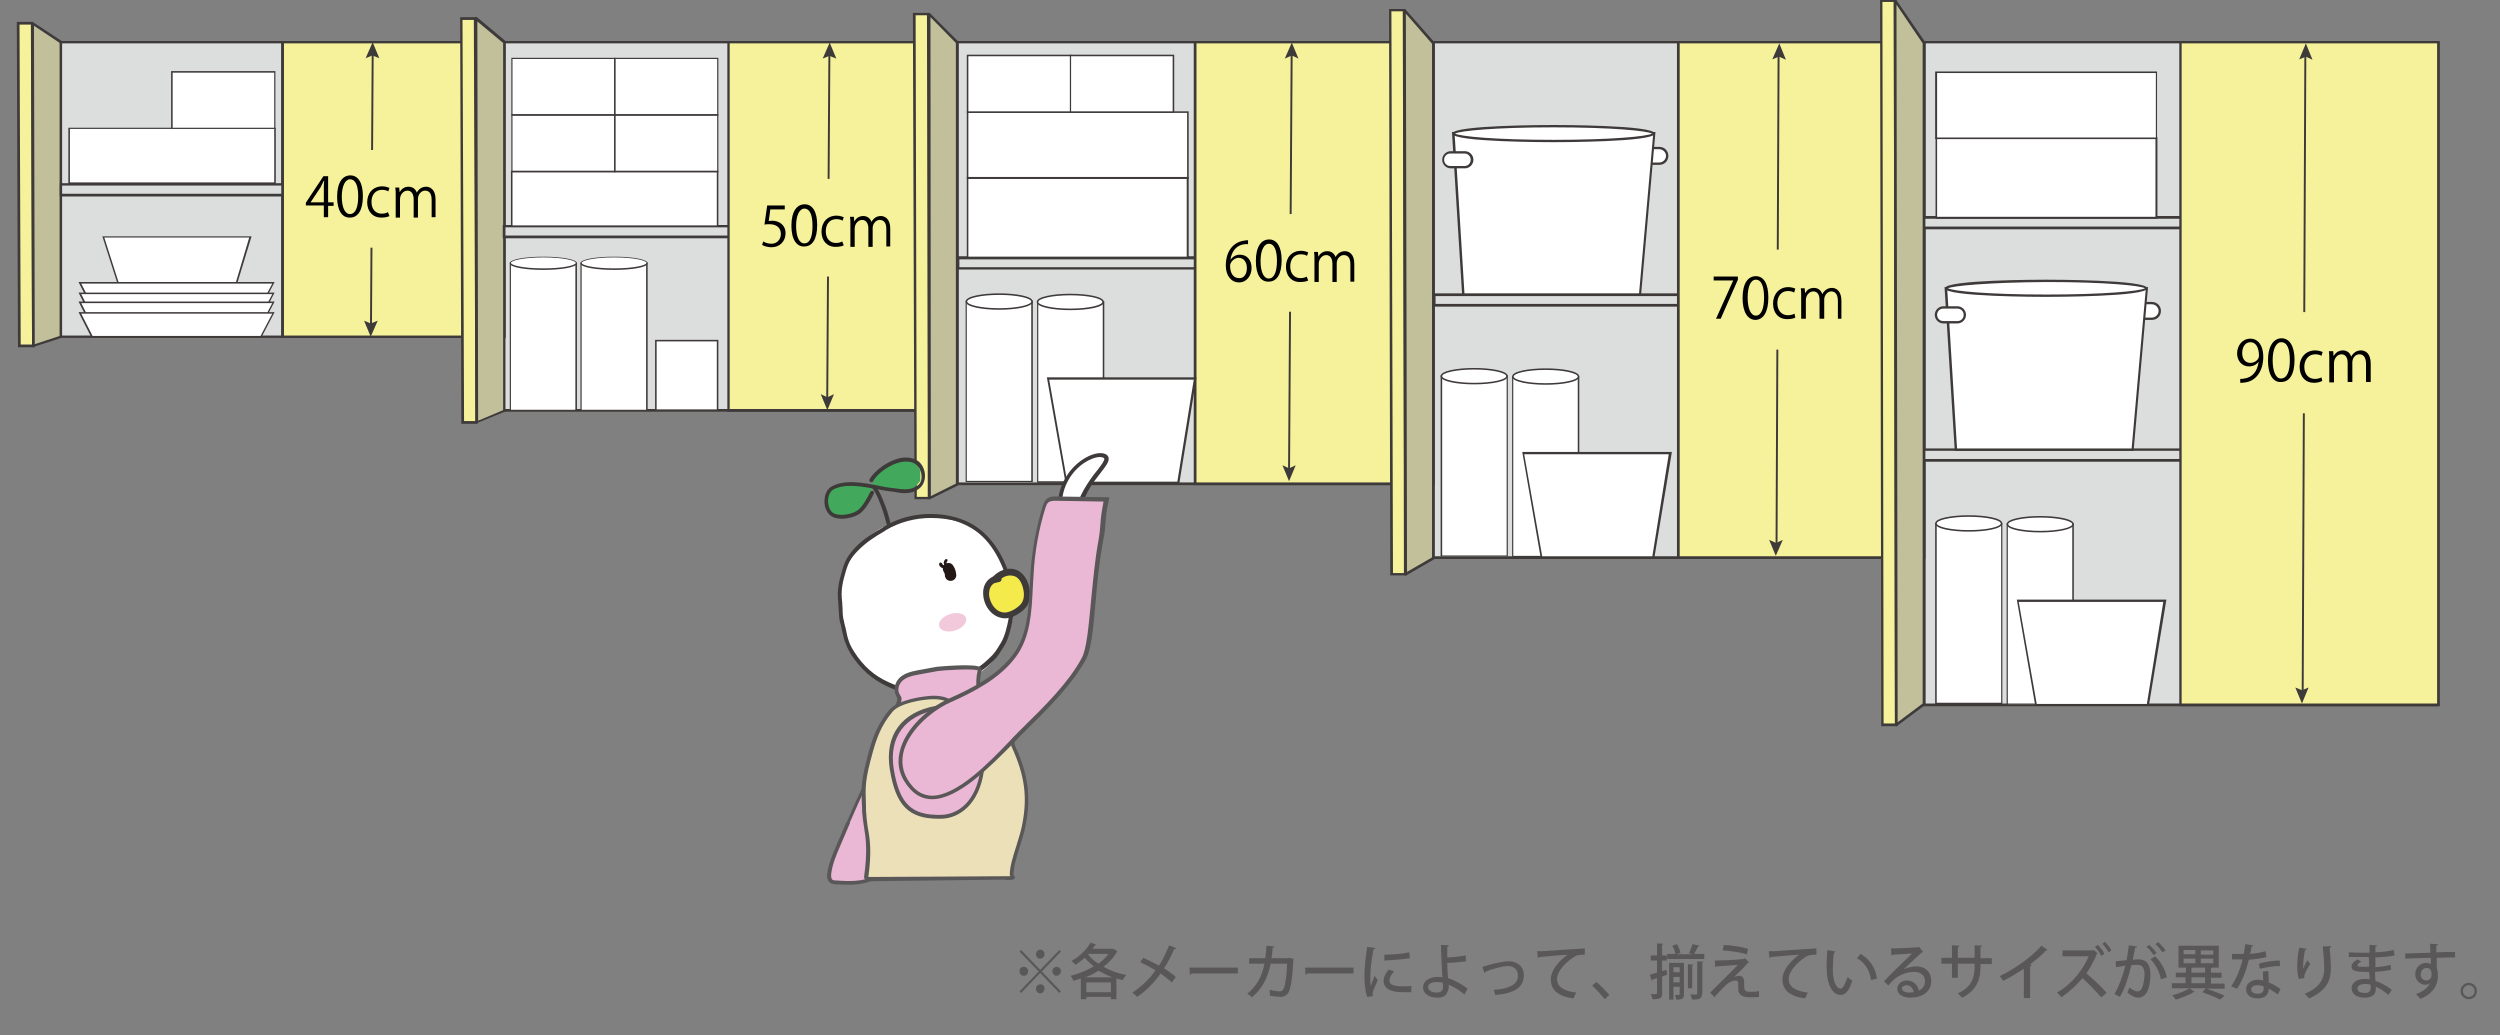 <?xml version="1.0" encoding="utf-8"?>
<!-- Generator: Adobe Illustrator 21.0.2, SVG Export Plug-In . SVG Version: 6.00 Build 0)  -->
<svg version="1.1" id="レイヤー_1" xmlns="http://www.w3.org/2000/svg" xmlns:xlink="http://www.w3.org/1999/xlink" x="0px"
	 y="0px" width="640px" height="265px" viewBox="0 0 640 265" style="enable-background:new 0 0 640 265;" xml:space="preserve">
<rect x="0" y="0" width="640" height="265" fill="#808080" stroke="none"/>
<style type="text/css">
	.st0{fill:#F6F29B;}
	.st1{fill:#3E3A39;}
	.st2{fill:#C1C09B;}
	.st3{fill:#FFFFFF;}
	.st4{fill:#DCDDDD;}
	.st5{fill:#42A95C;}
	.st6{fill:#F5EA4B;}
	.st7{fill:#F2C8DB;}
	.st8{fill:#231815;}
	.st9{fill:#EAB7D4;}
	.st10{fill:#595757;}
	.st11{fill:#ECE0B9;}
</style>
<g>
	<g>
		<polygon class="st0" points="8.5,88.5 5,88.5 4.6,6 8.2,6 		"/>
		<path class="st1" d="M8.9,88.9H4.6L4.3,5.6h4.2L8.9,88.9z M5.3,88.2h2.9L7.9,6.3H5L5.3,88.2z"/>
	</g>
	<g>
		<polygon class="st2" points="15.6,86.2 8.5,88.5 8.3,6 15.6,10.8 		"/>
		<path class="st1" d="M8.5,88.9c-0.1,0-0.1,0-0.2-0.1c-0.1-0.1-0.1-0.2-0.1-0.3L8,6c0-0.1,0.1-0.2,0.2-0.3s0.2-0.1,0.3,0l7.3,4.8
			c0.1,0.1,0.1,0.2,0.1,0.3v75.4c0,0.1-0.1,0.3-0.2,0.3l-7.1,2.3C8.6,88.9,8.6,88.9,8.5,88.9z M8.7,6.6l0.2,81.5l6.4-2.1V11L8.7,6.6
			z M15.6,86.2L15.6,86.2L15.6,86.2z"/>
	</g>
	<g>
		<rect x="17.7" y="18.4" class="st3" width="26.3" height="14.5"/>
		<path class="st1" d="M44.2,33H17.5V18.2h26.7V33z M17.9,32.7h26V18.6h-26V32.7z"/>
	</g>
	<g>
		<rect x="15.6" y="10.8" class="st4" width="113.5" height="75.4"/>
		<path class="st1" d="M129.4,86.5H15.3V10.5h114.1V86.5z M15.9,85.9h112.8V11.1H15.9V85.9z"/>
	</g>
	<g>
		<rect x="492.6" y="10.8" class="st4" width="131.3" height="169.6"/>
		<path class="st1" d="M624.2,180.8H492.2V10.5h131.9V180.8z M492.9,180.1h130.6v-169H492.9V180.1z"/>
	</g>
	<g>
		<rect x="366.9" y="10.8" class="st4" width="125.6" height="131.9"/>
		<path class="st1" d="M492.8,143.1H366.6V10.5h126.3V143.1z M367.2,142.4h125V11.1h-125V142.4z"/>
	</g>
	<g>
		<rect x="245" y="10.8" class="st4" width="121.8" height="113.1"/>
		<path class="st1" d="M367.2,124.2H244.7V10.5h122.5V124.2z M245.4,123.5h121.2V11.1H245.4V123.5z"/>
	</g>
	<g>
		<rect x="128.4" y="10.8" class="st4" width="116.2" height="94.2"/>
		<path class="st1" d="M244.9,105.4H128.1V10.5h116.9V105.4z M128.7,104.7h115.5V11.1H128.7V104.7z"/>
	</g>
	<g>
		<rect x="72.4" y="10.8" class="st0" width="56.7" height="75.4"/>
		<path class="st1" d="M129.4,86.5H72V10.5h57.4V86.5z M72.7,85.9h56.1V11.1H72.7V85.9z"/>
	</g>
	<g>
		<rect x="15.6" y="47.3" class="st4" width="69.7" height="2.7"/>
		<path class="st1" d="M85.7,50.3H15.3v-3.4h70.4V50.3z M15.9,49.6h69v-2.1h-69V49.6z"/>
	</g>
	<g>
		<rect x="72.4" y="10.8" class="st0" width="56.7" height="75.4"/>
		<path class="st1" d="M129.4,86.5H72V10.5h57.4V86.5z M72.7,85.9h56.1V11.1H72.7V85.9z"/>
	</g>
	<g>
		<polygon class="st0" points="122,108.1 118.5,108.1 118.1,4.7 121.7,4.7 		"/>
		<path class="st1" d="M122.3,108.5h-4.2L117.8,4.4h4.2L122.3,108.5z M118.8,107.8h2.9L121.3,5.1h-2.9L118.8,107.8z"/>
	</g>
	<g>
		<polygon class="st2" points="129.1,105.2 122,108.1 121.8,4.7 129.1,10.8 		"/>
		<path class="st1" d="M122,108.5c-0.1,0-0.1,0-0.2-0.1c-0.1-0.1-0.1-0.2-0.1-0.3L121.5,4.7c0-0.1,0.1-0.2,0.2-0.3
			c0.1-0.1,0.3,0,0.4,0l7.2,6c0.1,0.1,0.1,0.2,0.1,0.3v94.4c0,0.1-0.1,0.3-0.2,0.3l-7.1,2.9C122.1,108.5,122,108.5,122,108.5z
			 M122.2,5.5l0.2,102.2l6.4-2.7v-94L122.2,5.5z M129.1,105.2L129.1,105.2L129.1,105.2z"/>
	</g>
	<g>
		<rect x="129.1" y="57.9" class="st4" width="69.7" height="2.7"/>
		<path class="st1" d="M199.1,61h-70.4v-3.4h70.4V61z M129.4,60.3h69v-2.1h-69V60.3z"/>
	</g>
	<g>
		<rect x="245.3" y="66" class="st4" width="69.7" height="2.7"/>
		<path class="st1" d="M315.3,69h-70.4v-3.4h70.4V69z M245.6,68.4h69v-2h-69V68.4z"/>
	</g>
	<g>
		<rect x="367.1" y="75.4" class="st4" width="69.7" height="2.7"/>
		<path class="st1" d="M437.2,78.5h-70.4v-3.4h70.4V78.5z M367.5,77.8h69v-2h-69V77.8z"/>
	</g>
	<g>
		<rect x="492.5" y="55.6" class="st4" width="69.7" height="2.7"/>
		<path class="st1" d="M562.5,58.7h-70.4v-3.4h70.4V58.7z M492.8,58h69v-2h-69V58z"/>
	</g>
	<g>
		<rect x="492.5" y="115.1" class="st4" width="69.7" height="2.7"/>
		<path class="st1" d="M562.5,118.2h-70.4v-3.4h70.4V118.2z M492.8,117.5h69v-2.1h-69V117.5z"/>
	</g>
	<g>
		<rect x="186.5" y="10.8" class="st0" width="58.1" height="94.2"/>
		<path class="st1" d="M244.9,105.4h-58.7V10.5h58.7V105.4z M186.8,104.7h57.4V11.1h-57.4V104.7z"/>
	</g>
	<g>
		<rect x="306" y="10.8" class="st0" width="60.9" height="113.1"/>
		<path class="st1" d="M367.2,124.2h-61.6V10.5h61.6V124.2z M306.3,123.5h60.3V11.1h-60.3V123.5z"/>
	</g>
	<g>
		<rect x="429.7" y="10.8" class="st0" width="62.8" height="131.9"/>
		<path class="st1" d="M492.8,143.1h-63.5V10.5h63.5V143.1z M430,142.4h62.1V11.1H430V142.4z"/>
	</g>
	<g>
		<rect x="558.2" y="10.8" class="st0" width="66" height="169.6"/>
		<path class="st1" d="M624.6,180.8h-66.7V10.5h66.7V180.8z M558.5,180.1h65.4v-169h-65.4V180.1z"/>
	</g>
	<g>
		<polygon class="st0" points="237.9,127.5 234.4,127.5 234.1,3.6 237.6,3.6 		"/>
		<path class="st1" d="M238.3,127.8h-4.2L233.7,3.3h4.2L238.3,127.8z M234.7,127.2h2.9L237.3,3.9h-2.9L234.7,127.2z"/>
	</g>
	<g>
		<polygon class="st2" points="245,124 237.9,127.5 237.8,3.6 245,10.8 		"/>
		<path class="st1" d="M237.9,127.8c-0.1,0-0.1,0-0.2,0c-0.1-0.1-0.2-0.2-0.2-0.3L237.5,3.6c0-0.1,0.1-0.3,0.2-0.3s0.3,0,0.4,0.1
			l7.2,7.2c0.1,0.1,0.1,0.1,0.1,0.2V124c0,0.1-0.1,0.2-0.2,0.3l-7.1,3.5C238,127.8,238,127.8,237.9,127.8z M238.2,4.4l0.1,122.6
			l6.4-3.2V11L238.2,4.4z M245,124L245,124L245,124z"/>
	</g>
	<g>
		<polygon class="st0" points="359.8,147 356.2,147 355.9,2.6 359.5,2.6 		"/>
		<path class="st1" d="M360.1,147.3h-4.2l0-0.3L355.6,2.3h4.2l0,0.3L360.1,147.3z M356.6,146.7h2.9L359.1,2.9h-2.9L356.6,146.7z"/>
	</g>
	<g>
		<polygon class="st2" points="366.9,142.9 359.8,147 359.5,2.6 366.9,11 		"/>
		<path class="st1" d="M359.8,147.3c-0.1,0-0.1,0-0.2,0c-0.1-0.1-0.2-0.2-0.2-0.3L359.2,2.6c0-0.1,0.1-0.3,0.2-0.3
			c0.1,0,0.3,0,0.4,0.1l7.4,8.4c0.1,0.1,0.1,0.1,0.1,0.2v131.9c0,0.1-0.1,0.2-0.2,0.3l-7.1,4.1C359.9,147.3,359.9,147.3,359.8,147.3
			z M359.9,3.5l0.3,142.9l6.4-3.7V11.2L359.9,3.5z M366.9,142.9L366.9,142.9L366.9,142.9z"/>
	</g>
	<g>
		<polygon class="st0" points="485.5,185.6 481.9,185.6 481.6,0.1 485.1,0.1 		"/>
		<path class="st1" d="M485.8,185.9h-4.2l0-0.3L481.3-0.2h4.2l0,0.3L485.8,185.9z M482.2,185.2h2.9L484.8,0.5h-2.9L482.2,185.2z"/>
	</g>
	<g>
		<polygon class="st2" points="492.6,180.3 485.5,185.6 485.1,0.1 492.6,11 		"/>
		<path class="st1" d="M485.5,185.9c-0.1,0-0.1,0-0.2,0c-0.1-0.1-0.2-0.2-0.2-0.3L484.8,0.1c0-0.1,0.1-0.3,0.2-0.3
			c0.1,0,0.3,0,0.4,0.1l7.4,10.8c0,0.1,0.1,0.1,0.1,0.2v169.3c0,0.1,0,0.2-0.1,0.3l-7.1,5.3C485.6,185.9,485.5,185.9,485.5,185.9z
			 M485.5,1.2l0.3,183.7l6.4-4.8V11.1L485.5,1.2z M492.6,180.3L492.6,180.3L492.6,180.3z"/>
	</g>
	<g>
		<rect x="17.7" y="32.8" class="st3" width="52.7" height="14"/>
		<path class="st1" d="M70.5,47.1H17.5V32.7h53.1V47.1z M17.9,46.7h52.3V33H17.9V46.7z"/>
	</g>
	<g>
		<rect x="44" y="18.4" class="st3" width="26.3" height="14.5"/>
		<path class="st1" d="M70.6,33H43.8V18.2h26.7V33z M44.2,32.7h26V18.6h-26V32.7z"/>
	</g>
	<g>
		<polygon class="st3" points="59.8,75.1 31.1,75.1 26.4,60.6 64.1,60.6 		"/>
		<path class="st1" d="M59.9,75.3h-29l0-0.1l-4.7-14.7h38.2L59.9,75.3z M31.2,74.9h28.4l4.2-14.1H26.7L31.2,74.9z"/>
	</g>
	<g>
		<polygon class="st3" points="66.8,78.5 23.6,78.5 20.5,72.4 70,72.4 		"/>
		<path class="st1" d="M66.9,78.7H23.4l-3.3-6.5h50.2L66.9,78.7z M23.7,78.3h43l3-5.7H20.8L23.7,78.3z"/>
	</g>
	<g>
		<polygon class="st3" points="66.8,81.2 23.6,81.2 20.5,75.1 70,75.1 		"/>
		<path class="st1" d="M66.9,81.4H23.4l-3.3-6.5h50.2L66.9,81.4z M23.7,81h43l3-5.7H20.8L23.7,81z"/>
	</g>
	<g>
		<polygon class="st3" points="66.8,83.5 23.6,83.5 20.5,77.4 70,77.4 		"/>
		<path class="st1" d="M66.9,83.7H23.4l-3.3-6.5h50.2L66.9,83.7z M23.7,83.3h43l3-5.7H20.8L23.7,83.3z"/>
	</g>
	<g>
		<polygon class="st3" points="66.8,86.2 23.6,86.2 20.5,80.1 70,80.1 		"/>
		<path class="st1" d="M66.9,86.4H23.4l-3.3-6.5h50.2L66.9,86.4z M23.7,86h43l3-5.7H20.8L23.7,86z"/>
	</g>
	<g>
		<g>
			<rect x="130.6" y="67.3" class="st3" width="16.8" height="37.7"/>
			<path class="st1" d="M147.7,105.2h-17.2v-38h17.2V105.2z M130.8,104.9h16.5V67.5h-16.5V104.9z"/>
		</g>
		<g>
			<ellipse class="st3" cx="139.1" cy="67.3" rx="8.4" ry="1.6"/>
			<path class="st1" d="M139.1,69.1c-4.3,0-8.6-0.6-8.6-1.7c0-1.1,4.3-1.7,8.6-1.7s8.6,0.6,8.6,1.7
				C147.7,68.5,143.3,69.1,139.1,69.1z M139.1,65.9c-5.1,0-8.3,0.8-8.3,1.4s3.1,1.4,8.3,1.4s8.3-0.8,8.3-1.4S144.2,65.9,139.1,65.9z
				"/>
		</g>
	</g>
	<g>
		<g>
			<rect x="148.8" y="67.3" class="st3" width="16.8" height="37.7"/>
			<path class="st1" d="M165.8,105.2h-17.2v-38h17.2V105.2z M148.9,104.9h16.5V67.5h-16.5V104.9z"/>
		</g>
		<g>
			<ellipse class="st3" cx="157.2" cy="67.3" rx="8.4" ry="1.6"/>
			<path class="st1" d="M157.2,69.1c-4.3,0-8.6-0.6-8.6-1.7c0-1.1,4.3-1.7,8.6-1.7c4.3,0,8.6,0.6,8.6,1.7
				C165.8,68.5,161.5,69.1,157.2,69.1z M157.2,65.9c-5.1,0-8.3,0.8-8.3,1.4s3.1,1.4,8.3,1.4c5.1,0,8.3-0.8,8.3-1.4
				S162.3,65.9,157.2,65.9z"/>
		</g>
	</g>
	<g>
		<rect x="167.9" y="87.2" class="st3" width="15.8" height="17.8"/>
		<path class="st1" d="M183.9,105.2h-16.2V87h16.2V105.2z M168.1,104.8h15.4V87.4h-15.4V104.8z"/>
	</g>
	<g>
		<rect x="131" y="43.9" class="st3" width="52.7" height="14"/>
		<path class="st1" d="M183.9,58.1h-53.1V43.7h53.1V58.1z M131.2,57.7h52.3V44.1h-52.3V57.7z"/>
	</g>
	<g>
		<rect x="131" y="29.4" class="st3" width="26.3" height="14.5"/>
		<path class="st1" d="M157.6,44.1h-26.7V29.2h26.7V44.1z M131.2,43.7h26V29.6h-26V43.7z"/>
	</g>
	<g>
		<rect x="157.4" y="29.4" class="st3" width="26.3" height="14.5"/>
		<path class="st1" d="M183.9,44.1h-26.7V29.2h26.7V44.1z M157.6,43.7h26V29.6h-26V43.7z"/>
	</g>
	<g>
		<rect x="131" y="14.9" class="st3" width="26.3" height="14.5"/>
		<path class="st1" d="M157.6,29.6h-26.7V14.8h26.7V29.6z M131.2,29.2h26V15.1h-26V29.2z"/>
	</g>
	<g>
		<rect x="157.4" y="14.9" class="st3" width="26.3" height="14.5"/>
		<path class="st1" d="M183.9,29.6h-26.7V14.8h26.7V29.6z M157.6,29.2h26V15.1h-26V29.2z"/>
	</g>
	<g>
		<g>
			<rect x="247.3" y="77.2" class="st3" width="16.8" height="46.1"/>
			<path class="st1" d="M264.4,123.4h-17.2V77h17.2V123.4z M247.5,123.1H264V77.4h-16.5V123.1z"/>
		</g>
		<g>
			<ellipse class="st3" cx="255.8" cy="77.2" rx="8.4" ry="1.9"/>
			<path class="st1" d="M255.8,79.3c-4.2,0-8.6-0.7-8.6-2.1c0-1.4,4.4-2.1,8.6-2.1s8.6,0.7,8.6,2.1
				C264.4,78.6,259.9,79.3,255.8,79.3z M255.8,75.5c-4.9,0-8.2,0.9-8.2,1.7s3.4,1.7,8.2,1.7s8.2-0.9,8.2-1.7S260.6,75.5,255.8,75.5z
				"/>
		</g>
	</g>
	<g>
		<g>
			<rect x="265.6" y="77.3" class="st3" width="16.8" height="46.1"/>
			<path class="st1" d="M282.7,123.6h-17.2V77.1h17.2V123.6z M265.8,123.2h16.5V77.5h-16.5V123.2z"/>
		</g>
		<g>
			<ellipse class="st3" cx="274" cy="77.3" rx="8.4" ry="1.9"/>
			<path class="st1" d="M274,79.4c-4.2,0-8.6-0.7-8.6-2.1c0-1.4,4.4-2.1,8.6-2.1s8.6,0.7,8.6,2.1C282.7,78.7,278.2,79.4,274,79.4z
				 M274,75.6c-4.9,0-8.2,0.9-8.2,1.7s3.4,1.7,8.2,1.7s8.2-0.9,8.2-1.7S278.9,75.6,274,75.6z"/>
		</g>
	</g>
	<g>
		<polygon class="st3" points="301.6,123.6 273,123.6 268.3,96.9 306,96.9 		"/>
		<path class="st1" d="M301.9,123.8h-29.1L268,96.6h38.3L301.9,123.8z M273.2,123.3h28.2l4.2-26.1h-37L273.2,123.3z"/>
	</g>
	<g>
		<rect x="247.7" y="45.6" class="st3" width="56.4" height="20.4"/>
		<path class="st1" d="M304.3,66.2h-56.8V45.3h56.8V66.2z M247.9,65.7h55.9V45.8h-55.9V65.7z"/>
	</g>
	<g>
		<rect x="247.7" y="28.7" class="st3" width="56.4" height="16.9"/>
		<path class="st1" d="M304.3,45.8h-56.8V28.5h56.8V45.8z M247.9,45.3h56V28.9h-56V45.3z"/>
	</g>
	<g>
		<rect x="247.7" y="14.2" class="st3" width="26.3" height="14.5"/>
		<path class="st1" d="M274.2,28.9h-26.7V14h26.7V28.9z M247.9,28.5h26V14.4h-26V28.5z"/>
	</g>
	<g>
		<rect x="274" y="14.2" class="st3" width="26.3" height="14.5"/>
		<path class="st1" d="M300.6,28.9h-26.7V14h26.7V28.9z M274.2,28.5h26V14.4h-26V28.5z"/>
	</g>
	<g>
		<g>
			<path class="st3" d="M424.8,41.9h-2.7c-1.1,0-2-0.9-2-2v0c0-1.1,0.9-2,2-2h2.7c1.1,0,2,0.9,2,2v0C426.8,41,425.9,41.9,424.8,41.9
				z"/>
			<path class="st1" d="M424.8,42.2h-2.7c-1.3,0-2.3-1-2.3-2.3s1-2.3,2.3-2.3h2.7c1.3,0,2.3,1,2.3,2.3S426.1,42.2,424.8,42.2z
				 M422.1,38.2c-0.9,0-1.7,0.8-1.7,1.7c0,0.9,0.8,1.7,1.7,1.7h2.7c0.9,0,1.7-0.8,1.7-1.7c0-0.9-0.8-1.7-1.7-1.7H422.1z"/>
		</g>
		<g>
			<polygon class="st3" points="419.8,75.4 374.6,75.4 372,34.2 423.5,34.2 			"/>
			<path class="st1" d="M420.1,75.7h-45.8l0-0.3l-2.6-41.6h52.1L420.1,75.7z M374.9,75.1h44.7l3.6-40.6h-50.8L374.9,75.1z"/>
		</g>
		<g>
			<ellipse class="st3" cx="397.7" cy="34.2" rx="25.6" ry="1.9"/>
			<path class="st1" d="M397.7,36.4c-1.1,0-25.9,0-25.9-2.2s24.8-2.2,25.9-2.2s25.9,0,25.9,2.2S398.8,36.4,397.7,36.4z M372.5,34.2
				c1.2,0.7,10.2,1.6,25.2,1.6c15,0,24-0.9,25.2-1.6c-1.2-0.7-10.2-1.6-25.2-1.6C382.7,32.6,373.7,33.5,372.5,34.2z"/>
		</g>
		<g>
			<path class="st3" d="M375,42.8h-3.6c-1,0-1.9-0.8-1.9-1.9v0c0-1,0.8-1.9,1.9-1.9h3.6c1,0,1.9,0.8,1.9,1.9v0
				C376.9,42,376,42.8,375,42.8z"/>
			<path class="st1" d="M375,43.1h-3.6c-1.2,0-2.2-1-2.2-2.2s1-2.2,2.2-2.2h3.6c1.2,0,2.2,1,2.2,2.2S376.2,43.1,375,43.1z
				 M371.3,39.3c-0.9,0-1.6,0.7-1.6,1.6s0.7,1.6,1.6,1.6h3.6c0.9,0,1.6-0.7,1.6-1.6s-0.7-1.6-1.6-1.6H371.3z"/>
		</g>
	</g>
	<g>
		<g>
			<rect x="369" y="96.3" class="st3" width="16.8" height="46.1"/>
			<path class="st1" d="M386,142.5h-17.2V96.1H386V142.5z M369.2,142.2h16.5V96.5h-16.5V142.2z"/>
		</g>
		<g>
			<ellipse class="st3" cx="377.4" cy="96.3" rx="8.4" ry="1.9"/>
			<path class="st1" d="M377.4,98.4c-4.2,0-8.6-0.7-8.6-2.1s4.4-2.1,8.6-2.1s8.6,0.7,8.6,2.1S381.6,98.4,377.4,98.4z M377.4,94.6
				c-4.9,0-8.2,0.9-8.2,1.7s3.4,1.7,8.2,1.7c4.9,0,8.2-0.9,8.2-1.7S382.3,94.6,377.4,94.6z"/>
		</g>
	</g>
	<g>
		<g>
			<rect x="387.3" y="96.4" class="st3" width="16.8" height="46.1"/>
			<path class="st1" d="M404.3,142.7h-17.2V96.3h17.2V142.7z M387.4,142.3h16.5V96.6h-16.5V142.3z"/>
		</g>
		<g>
			<ellipse class="st3" cx="395.7" cy="96.4" rx="8.4" ry="1.9"/>
			<path class="st1" d="M395.7,98.5c-4.2,0-8.6-0.7-8.6-2.1c0-1.4,4.4-2.1,8.6-2.1s8.6,0.7,8.6,2.1
				C404.3,97.8,399.9,98.5,395.7,98.5z M395.7,94.7c-4.9,0-8.2,0.9-8.2,1.7s3.4,1.7,8.2,1.7c4.9,0,8.2-0.9,8.2-1.7
				S400.5,94.7,395.7,94.7z"/>
		</g>
	</g>
	<g>
		<polygon class="st3" points="423.3,142.7 394.6,142.7 390,116 427.6,116 		"/>
		<path class="st1" d="M423.5,142.9h-29.1l0-0.2l-4.7-27h38.3L423.5,142.9z M394.8,142.4H423l4.2-26.1h-37L394.8,142.4z"/>
	</g>
	<g>
		<g>
			<path class="st3" d="M550.9,81.6h-2.7c-1.1,0-2-0.9-2-2l0,0c0-1.1,0.9-2,2-2h2.7c1.1,0,2,0.9,2,2l0,0
				C552.9,80.7,552,81.6,550.9,81.6z"/>
			<path class="st1" d="M550.9,81.9h-2.7c-1.3,0-2.3-1-2.3-2.3s1-2.3,2.3-2.3h2.7c1.3,0,2.3,1,2.3,2.3S552.2,81.9,550.9,81.9z
				 M548.2,77.9c-0.9,0-1.7,0.8-1.7,1.7s0.8,1.7,1.7,1.7h2.7c0.9,0,1.7-0.8,1.7-1.7s-0.8-1.7-1.7-1.7H548.2z"/>
		</g>
		<g>
			<polygon class="st3" points="546,115.1 500.7,115.1 498.1,73.8 549.6,73.8 			"/>
			<path class="st1" d="M546.2,115.4h-45.8l0-0.3l-2.6-41.6h52.1L546.2,115.4z M501,114.8h44.7l3.6-40.6h-50.8L501,114.8z"/>
		</g>
		<g>
			<ellipse class="st3" cx="523.8" cy="73.8" rx="25.6" ry="1.9"/>
			<path class="st1" d="M523.8,76c-1.1,0-25.9,0-25.9-2.2s24.8-2.2,25.9-2.2s25.9,0,25.9,2.2S524.9,76,523.8,76z M498.7,73.8
				c1.2,0.7,10.2,1.6,25.2,1.6s24-0.9,25.2-1.6c-1.2-0.7-10.2-1.6-25.2-1.6C508.8,72.3,499.8,73.2,498.7,73.8z"/>
		</g>
		<g>
			<path class="st3" d="M501.1,82.5h-3.6c-1,0-1.9-0.8-1.9-1.9v0c0-1,0.8-1.9,1.9-1.9h3.6c1,0,1.9,0.8,1.9,1.9v0
				C503,81.6,502.1,82.5,501.1,82.5z"/>
			<path class="st1" d="M501.1,82.8h-3.6c-1.2,0-2.2-1-2.2-2.2s1-2.2,2.2-2.2h3.6c1.2,0,2.2,1,2.2,2.2S502.3,82.8,501.1,82.8z
				 M497.5,79c-0.9,0-1.6,0.7-1.6,1.6s0.7,1.6,1.6,1.6h3.6c0.9,0,1.6-0.7,1.6-1.6S502,79,501.1,79H497.5z"/>
		</g>
	</g>
	<g>
		<g>
			<rect x="495.6" y="134.1" class="st3" width="16.8" height="46.1"/>
			<path class="st1" d="M512.6,180.3h-17.2v-46.4h17.2V180.3z M495.8,179.9h16.5v-45.7h-16.5V179.9z"/>
		</g>
		<g>
			<ellipse class="st3" cx="504" cy="134.1" rx="8.4" ry="1.9"/>
			<path class="st1" d="M504,136.1c-4.2,0-8.6-0.7-8.6-2.1c0-1.4,4.4-2.1,8.6-2.1s8.6,0.7,8.6,2.1
				C512.6,135.4,508.2,136.1,504,136.1z M504,132.3c-4.9,0-8.2,0.9-8.2,1.7s3.4,1.7,8.2,1.7c4.9,0,8.2-0.9,8.2-1.7
				S508.8,132.3,504,132.3z"/>
		</g>
	</g>
	<g>
		<g>
			<rect x="513.9" y="134.2" class="st3" width="16.8" height="46.1"/>
			<path class="st1" d="M530.9,180.4h-17.2V134h17.2V180.4z M514,180.1h16.5v-45.7H514V180.1z"/>
		</g>
		<g>
			<ellipse class="st3" cx="522.3" cy="134.2" rx="8.4" ry="1.9"/>
			<path class="st1" d="M522.3,136.3c-4.2,0-8.6-0.7-8.6-2.1c0-1.4,4.4-2.1,8.6-2.1s8.6,0.7,8.6,2.1
				C530.9,135.6,526.4,136.3,522.3,136.3z M522.3,132.5c-4.9,0-8.2,0.9-8.2,1.7s3.4,1.7,8.2,1.7c4.9,0,8.2-0.9,8.2-1.7
				S527.1,132.5,522.3,132.5z"/>
		</g>
	</g>
	<g>
		<polygon class="st3" points="549.9,180.4 521.2,180.4 516.5,153.8 554.2,153.8 		"/>
		<path class="st1" d="M550.1,180.7H521l0-0.2l-4.7-27h38.3L550.1,180.7z M521.4,180.2h28.2l4.2-26.1h-37L521.4,180.2z"/>
	</g>
	<g>
		<rect x="495.7" y="35.4" class="st3" width="56.4" height="20.4"/>
		<path class="st1" d="M552.3,56h-56.8V35.1h56.8V56z M495.9,55.5h55.9V35.6h-55.9V55.5z"/>
	</g>
	<g>
		<rect x="495.7" y="18.5" class="st3" width="56.4" height="16.9"/>
		<path class="st1" d="M552.2,35.6h-56.8V18.3h56.8V35.6z M495.9,35.2h56V18.7h-56V35.2z"/>
	</g>
	<g>
		<g>
			
				<rect x="60.2" y="48.3" transform="matrix(6.249878e-03 -1 1 6.249878e-03 46.046 143.312)" class="st1" width="69.8" height="0.5"/>
		</g>
		<g>
			<g>
				<polygon class="st1" points="93.6,14.9 95.3,14.2 97.1,14.9 95.4,10.8 				"/>
			</g>
		</g>
		<g>
			<g>
				<polygon class="st1" points="93.2,82.1 94.9,82.8 96.7,82.1 94.9,86.2 				"/>
			</g>
		</g>
	</g>
	<g>
		<g>
			<rect x="74.4" y="38.4" class="st0" width="41.4" height="25"/>
		</g>
		<g>
			<g>
				<path d="M84,55.6h-1.1v-3h-4.6v-0.7l4.5-6.8H84v6.7h1.4v0.9H84V55.6z M79.5,51.8h3.4V48c0-0.6,0-1.1,0.1-1.7h-0.1
					c-0.3,0.6-0.6,1.1-0.8,1.6L79.5,51.8L79.5,51.8z"/>
			</g>
			<g>
				<path d="M86.3,50.4c0-3.7,1.4-5.5,3.4-5.5c2,0,3.2,1.9,3.2,5.3c0,3.7-1.3,5.5-3.3,5.5C87.6,55.8,86.3,53.9,86.3,50.4z
					 M91.7,50.3c0-2.6-0.6-4.4-2.1-4.4c-1.2,0-2.1,1.7-2.1,4.4c0,2.8,0.8,4.5,2.1,4.5C91.1,54.8,91.7,52.8,91.7,50.3z"/>
			</g>
			<g>
				<path d="M99.7,55.3c-0.3,0.2-1.1,0.4-2.1,0.4c-2.2,0-3.6-1.6-3.6-3.9c0-2.4,1.5-4.1,3.9-4.1c0.8,0,1.5,0.3,1.8,0.4l-0.3,0.9
					c-0.3-0.2-0.8-0.4-1.6-0.4c-1.8,0-2.7,1.4-2.7,3.1c0,1.9,1.1,3,2.6,3c0.8,0,1.3-0.2,1.6-0.4L99.7,55.3z"/>
			</g>
			<g>
				<path d="M111.6,55.6h-1.1v-4.4c0-1.5-0.5-2.4-1.7-2.4c-0.9,0-1.8,0.9-1.8,2.1v4.8h-1.1v-4.7c0-1.2-0.5-2.2-1.6-2.2
					c-1,0-1.9,1-1.9,2.2v4.7h-1.1v-5.7c0-0.8,0-1.4-0.1-2h1l0.1,1.2h0c0.4-0.7,1.1-1.4,2.3-1.4c1,0,1.8,0.6,2.1,1.5h0
					c0.5-0.9,1.3-1.5,2.4-1.5c0.9,0,2.4,0.6,2.4,3.2V55.6z"/>
			</g>
		</g>
	</g>
	<g>
		<g>
			
				<rect x="167.8" y="57.7" transform="matrix(6.249878e-03 -1 1 6.249878e-03 152.77 269.675)" class="st1" width="88.5" height="0.5"/>
		</g>
		<g>
			<g>
				<polygon class="st1" points="210.6,15 212.3,14.3 214.1,15 212.4,10.9 				"/>
			</g>
		</g>
		<g>
			<g>
				<polygon class="st1" points="210.1,100.9 211.8,101.7 213.5,100.9 211.8,105 				"/>
			</g>
		</g>
	</g>
	<g>
		<g>
			<rect x="190.8" y="45.8" class="st0" width="41.4" height="25"/>
		</g>
		<g>
			<g>
				<path d="M200.9,52.6v1h-3.7l-0.4,3c0.2,0,0.4-0.1,0.8-0.1c1.9,0,3.5,1.1,3.5,3.2c0,2.1-1.5,3.6-3.6,3.6c-1,0-1.9-0.3-2.4-0.6
					l0.3-0.9c0.4,0.3,1.2,0.6,2.1,0.6c1.3,0,2.4-1,2.4-2.5c0-1.4-0.9-2.5-2.9-2.5c-0.6,0-1,0-1.3,0.1l0.7-4.9H200.9z"/>
			</g>
			<g>
				<path d="M202.6,57.8c0-3.7,1.4-5.5,3.4-5.5c2,0,3.2,1.9,3.2,5.3c0,3.7-1.3,5.5-3.3,5.5C204,63.2,202.6,61.4,202.6,57.8z
					 M208,57.8c0-2.6-0.6-4.4-2.1-4.4c-1.2,0-2.1,1.7-2.1,4.4c0,2.8,0.8,4.5,2.1,4.5C207.5,62.3,208,60.3,208,57.8z"/>
			</g>
			<g>
				<path d="M216,62.8c-0.3,0.2-1.1,0.4-2.1,0.4c-2.2,0-3.6-1.6-3.6-3.9c0-2.4,1.5-4.1,3.9-4.1c0.8,0,1.5,0.3,1.8,0.4l-0.3,0.9
					c-0.3-0.2-0.8-0.4-1.6-0.4c-1.8,0-2.7,1.4-2.7,3.1c0,1.9,1.1,3,2.6,3c0.8,0,1.3-0.2,1.6-0.4L216,62.8z"/>
			</g>
			<g>
				<path d="M228,63.1h-1.1v-4.4c0-1.5-0.5-2.4-1.7-2.4c-0.9,0-1.8,0.9-1.8,2.1v4.8h-1.1v-4.7c0-1.2-0.5-2.2-1.6-2.2
					c-1,0-1.9,1-1.9,2.2v4.7h-1.1v-5.7c0-0.8,0-1.4-0.1-2h1l0.1,1.2h0c0.4-0.7,1.1-1.4,2.3-1.4c1,0,1.8,0.6,2.1,1.5h0
					c0.5-0.9,1.3-1.5,2.4-1.5c0.9,0,2.4,0.6,2.4,3.2V63.1z"/>
			</g>
		</g>
	</g>
	<g>
		<g>
			
				<rect x="276.9" y="66.8" transform="matrix(6.249878e-03 -1 1 6.249878e-03 261.216 396.945)" class="st1" width="106.8" height="0.5"/>
		</g>
		<g>
			<g>
				<polygon class="st1" points="328.9,15 330.7,14.2 332.4,15 330.7,10.9 				"/>
			</g>
		</g>
		<g>
			<g>
				<polygon class="st1" points="328.3,119.1 330,119.9 331.7,119.1 330,123.2 				"/>
			</g>
		</g>
	</g>
	<g>
		<g>
			<rect x="309.6" y="54.8" class="st0" width="41.4" height="25"/>
		</g>
		<g>
			<g>
				<path d="M315,66.5c0.5-0.7,1.3-1.3,2.4-1.3c1.8,0,3,1.3,3,3.4c0,1.9-1.2,3.7-3.2,3.7s-3.4-1.7-3.4-4.4c0-2.8,1.3-5.8,4.7-6.3
					c0.4-0.1,0.7-0.1,1-0.1l0,1C316.6,62.3,315.2,64.5,315,66.5L315,66.5z M319.2,68.6c0-1.6-0.9-2.6-2.1-2.6c-1.2,0-2.2,1.2-2.2,2
					c0,1.9,0.8,3.2,2.3,3.2C318.4,71.3,319.2,70.2,319.2,68.6z"/>
			</g>
			<g>
				<path d="M321.5,66.8c0-3.7,1.4-5.5,3.4-5.5c2,0,3.2,1.9,3.2,5.3c0,3.7-1.3,5.5-3.3,5.5C322.8,72.2,321.5,70.4,321.5,66.8z
					 M326.9,66.8c0-2.6-0.6-4.4-2.1-4.4c-1.2,0-2.1,1.7-2.1,4.4c0,2.8,0.8,4.5,2.1,4.5C326.3,71.3,326.9,69.3,326.9,66.8z"/>
			</g>
			<g>
				<path d="M334.9,71.8c-0.3,0.2-1.1,0.4-2.1,0.4c-2.2,0-3.6-1.6-3.6-3.9c0-2.4,1.5-4.1,3.9-4.1c0.8,0,1.5,0.3,1.8,0.4l-0.3,0.9
					c-0.3-0.2-0.8-0.4-1.6-0.4c-1.8,0-2.7,1.4-2.7,3.1c0,1.9,1.1,3,2.6,3c0.8,0,1.3-0.2,1.6-0.4L334.9,71.8z"/>
			</g>
			<g>
				<path d="M346.8,72.1h-1.1v-4.4c0-1.5-0.5-2.4-1.7-2.4c-0.9,0-1.8,0.9-1.8,2.1v4.8h-1.1v-4.7c0-1.2-0.5-2.2-1.6-2.2
					c-1,0-1.9,1-1.9,2.2v4.7h-1.1v-5.7c0-0.8,0-1.4-0.1-2h1l0.1,1.2h0c0.4-0.7,1.1-1.4,2.3-1.4c1,0,1.8,0.6,2.1,1.5h0
					c0.5-0.9,1.3-1.5,2.4-1.5c0.9,0,2.4,0.6,2.4,3.2V72.1z"/>
			</g>
		</g>
	</g>
	<g>
		<g>
			
				<rect x="392.2" y="76.5" transform="matrix(4.166631e-03 -1 1 4.166631e-03 376.409 531.471)" class="st1" width="125.6" height="0.5"/>
		</g>
		<g>
			<g>
				<polygon class="st1" points="453.7,15.2 455.4,14.5 457.2,15.3 455.5,11.1 				"/>
			</g>
		</g>
		<g>
			<g>
				<polygon class="st1" points="452.9,138.2 454.7,139 456.4,138.2 454.6,142.3 				"/>
			</g>
		</g>
	</g>
	<g>
		<g>
			<rect x="434.1" y="63.9" class="st0" width="41.9" height="25.6"/>
		</g>
		<g>
			<g>
				<path d="M438.7,70.8h6.2v0.8l-4.4,10h-1.2l4.4-9.8v0h-5V70.8z"/>
			</g>
			<g>
				<path d="M446.1,76.3c0-3.8,1.4-5.6,3.4-5.6c2,0,3.2,1.9,3.2,5.5c0,3.7-1.3,5.7-3.4,5.7C447.4,81.8,446.1,79.9,446.1,76.3z
					 M451.6,76.2c0-2.7-0.6-4.6-2.1-4.6c-1.3,0-2.1,1.7-2.1,4.6c0,2.8,0.8,4.6,2.1,4.6C451,80.8,451.6,78.7,451.6,76.2z"/>
			</g>
			<g>
				<path d="M459.6,81.3c-0.3,0.2-1.1,0.4-2.1,0.4c-2.2,0-3.6-1.6-3.6-4c0-2.4,1.6-4.2,3.9-4.2c0.9,0,1.6,0.3,1.8,0.4l-0.3,1
					c-0.3-0.2-0.8-0.4-1.6-0.4c-1.8,0-2.7,1.5-2.7,3.1c0,1.9,1.1,3.1,2.7,3.1c0.8,0,1.3-0.2,1.7-0.4L459.6,81.3z"/>
			</g>
			<g>
				<path d="M471.7,81.6h-1.2v-4.5c0-1.5-0.5-2.5-1.7-2.5c-0.9,0-1.8,0.9-1.8,2.1v4.9h-1.2v-4.8c0-1.3-0.5-2.2-1.6-2.2
					c-1,0-1.9,1-1.9,2.2v4.8h-1.2v-5.8c0-0.8,0-1.4-0.1-2h1l0.1,1.3h0c0.4-0.8,1.1-1.4,2.3-1.4c1,0,1.8,0.6,2.1,1.6h0
					c0.5-0.9,1.3-1.6,2.5-1.6c0.9,0,2.4,0.6,2.4,3.3V81.6z"/>
			</g>
		</g>
	</g>
	<g>
		<g>
			
				<rect x="508.1" y="95.4" transform="matrix(4.166631e-03 -1 1 4.166631e-03 491.719 685.018)" class="st1" width="163.4" height="0.5"/>
		</g>
		<g>
			<g>
				<polygon class="st1" points="588.6,15.2 590.3,14.5 592,15.3 590.3,11.1 				"/>
			</g>
		</g>
		<g>
			<g>
				<polygon class="st1" points="587.6,176 589.3,176.7 591,176 589.3,180.1 				"/>
			</g>
		</g>
	</g>
	<g>
		<g>
			<rect x="568.3" y="79.9" class="st0" width="42.9" height="25.9"/>
		</g>
		<g>
			<g>
				<path d="M578.2,92.6c-0.6,0.8-1.4,1.2-2.5,1.2c-1.8,0-3-1.5-3-3.3c0-2,1.3-3.8,3.4-3.8c2,0,3.3,1.8,3.3,4.6
					c0,3.6-1.8,6.2-4.6,6.6c-0.5,0.1-1,0.1-1.3,0.1v-1c0.3,0,0.7,0,1.1-0.1C576.6,96.6,577.9,95.1,578.2,92.6L578.2,92.6z M574,90.4
					c0,1.5,0.8,2.5,2.1,2.5c1.2,0,2.2-0.9,2.2-1.8c0-2.1-0.8-3.5-2.2-3.5C574.8,87.6,574,88.8,574,90.4z"/>
			</g>
			<g>
				<path d="M580.6,92.3c0-3.8,1.5-5.7,3.5-5.7c2,0,3.3,2,3.3,5.5c0,3.8-1.3,5.7-3.5,5.7C582,97.9,580.6,96,580.6,92.3z M586.2,92.2
					c0-2.7-0.6-4.6-2.2-4.6c-1.3,0-2.2,1.7-2.2,4.6s0.8,4.7,2.1,4.7C585.6,96.9,586.2,94.8,586.2,92.2z"/>
			</g>
			<g>
				<path d="M594.5,97.5c-0.3,0.2-1.1,0.5-2.1,0.5c-2.2,0-3.7-1.6-3.7-4.1c0-2.4,1.6-4.2,4-4.2c0.9,0,1.6,0.3,1.9,0.4l-0.3,1
					c-0.3-0.2-0.8-0.4-1.6-0.4c-1.8,0-2.8,1.5-2.8,3.2c0,1.9,1.1,3.1,2.7,3.1c0.8,0,1.3-0.2,1.7-0.4L594.5,97.5z"/>
			</g>
			<g>
				<path d="M606.9,97.8h-1.2v-4.6c0-1.5-0.5-2.5-1.7-2.5c-1,0-1.8,0.9-1.8,2.1v5h-1.2v-4.9c0-1.3-0.5-2.2-1.6-2.2
					c-1,0-1.9,1-1.9,2.3v4.9h-1.2v-5.9c0-0.8,0-1.4-0.1-2.1h1.1l0.1,1.3h0c0.4-0.8,1.2-1.5,2.4-1.5c1,0,1.8,0.6,2.1,1.6h0
					c0.5-0.9,1.3-1.6,2.5-1.6c1,0,2.5,0.6,2.5,3.4V97.8z"/>
			</g>
		</g>
	</g>
	<g>
		<g>
			<polygon class="st5" points="223.1,124.1 224.6,121.2 229.1,118.2 231.9,117.5 234.5,118.4 235.6,120.5 235.6,123.1 233.6,125.5 
				231.4,125.4 227.5,125 			"/>
		</g>
		<g>
			<polygon class="st5" points="223.4,125.1 220.1,124.3 216.7,124.2 213.1,125 211.4,127 211.4,129.8 212.7,131.6 215,132.5 
				217.9,132.1 220.3,130.6 222.1,128.4 			"/>
		</g>
		<g>
			<path class="st1" d="M228.9,138.1c-0.2,0-0.3-0.1-0.4-0.2c-0.8-1.1-1.3-3-1.8-4.7c-0.2-0.8-0.4-1.5-0.6-2.1
				c-0.6-1.8-1.6-4.6-2.7-6c-0.2-0.2-0.1-0.5,0.1-0.7c0.2-0.2,0.5-0.1,0.7,0.1c1.2,1.5,2.2,4.4,2.9,6.3c0.2,0.6,0.4,1.4,0.6,2.1
				c0.4,1.6,0.9,3.4,1.6,4.3c0.2,0.2,0.1,0.5-0.1,0.7C229.1,138.1,229,138.1,228.9,138.1z"/>
		</g>
		<g>
			<path class="st1" d="M215.5,132.8c-1.2,0-2.4-0.3-3.1-1c-1-0.9-1.5-2.5-1.3-4.1c0.1-1.4,0.8-2.6,1.7-3.1c3.4-2,8.4-1,12.4-0.2
				c1,0.2,2,0.4,2.9,0.5c0.3,0,0.6,0.1,0.9,0.1c2,0.3,4.1,0.6,5.9-0.7c0.7-0.5,1.1-1.4,1-2.4c0-1.2-0.6-2.3-1.4-3
				c-1.2-0.9-2.8-0.8-3.9-0.6c-2.8,0.6-5.9,2.8-7.1,4.9c-0.1,0.2-0.4,0.3-0.7,0.2c-0.2-0.1-0.3-0.4-0.2-0.7c1.3-2.3,4.7-4.7,7.7-5.4
				c1.9-0.4,3.5-0.1,4.7,0.7c1.1,0.8,1.8,2.3,1.8,3.8c0,1.3-0.5,2.5-1.4,3.2c-2.1,1.7-4.5,1.3-6.6,0.9c-0.3,0-0.6-0.1-0.9-0.1
				c-0.9-0.1-1.9-0.3-3-0.5c-3.8-0.7-8.6-1.7-11.7,0.1c-0.6,0.4-1.1,1.3-1.2,2.4c-0.1,1.3,0.3,2.6,1,3.3c1.4,1.2,4.7,0.7,6.3-0.3
				c1.2-0.7,2.3-2.6,3.1-4.1c0.1-0.3,0.3-0.5,0.4-0.8c0.1-0.2,0.4-0.3,0.7-0.2c0.2,0.1,0.3,0.4,0.2,0.7c-0.1,0.2-0.3,0.5-0.4,0.8
				c-0.9,1.6-2,3.6-3.5,4.5C218.8,132.3,217.1,132.8,215.5,132.8z"/>
		</g>
		<g>
			<path class="st3" d="M214.9,151.3c-0.4,2.1,0,4.1,0.3,6.3c0.3,2.5,0.6,5.5,1.8,7.8c6.4,11.8,15.9,14,29.7,8.9
				c12.1-4.4,15.9-19.6,10.2-30.5c-5.7-10.9-19.5-14.8-30.9-8.8C219.3,138.6,216.1,144.5,214.9,151.3z"/>
		</g>
		<g>
			<path class="st1" d="M235.1,177.7c-2.7,0-4.8-0.5-8-2c-3.7-1.7-6.8-4.4-9.2-8.1c-1-1.7-1.2-2.3-1.7-3.6l-0.2-0.7
				c-0.1-0.4-0.3-1.2-0.5-2.1c-0.1-0.7-0.3-1.5-0.5-2.1c-0.2-0.8-0.2-2-0.3-3.1c0-0.6-0.1-1.2-0.1-1.7c-0.4-3.4,0.2-5.5,1.1-8.6
				c0.6-2.2,1.5-3.7,3.3-5.6c2.1-2.2,4.3-3.5,6.9-5l0.4-0.3c5.6-3.4,13.1-4.2,19.5-2c5.6,1.9,9.7,6.4,12.3,13.4c1.8,5,2,10.4,0.3,16
				c-0.6,2.1-1.1,2.8-1.6,3.6c-0.1,0.2-0.2,0.3-0.3,0.5c-1.2,1.9-1.6,2.4-3.2,3.8c-2,1.8-4.1,3-7.2,4.2c-0.2,0.1-0.4,0-0.5-0.1
				c-4,3.2-5.5,3.4-9.6,3.6C235.7,177.7,235.4,177.7,235.1,177.7z M238.3,132.6c-4.1,0-8.1,1.1-11.5,3.1l-0.4,0.3
				c-2.6,1.5-4.6,2.8-6.7,4.9c-1.9,1.9-2.6,3.4-3.1,5.1c-0.9,3-1.4,5.1-1,8.2c0,0.5,0.1,1.1,0.1,1.7c0,1.1,0.1,2.3,0.3,2.9
				c0.1,0.6,0.3,1.4,0.5,2.1c0.2,0.8,0.3,1.6,0.4,1.9l0.2,0.7c0.4,1.3,0.6,1.8,1.6,3.4c2.3,3.6,5.1,6.1,8.7,7.7
				c3.5,1.6,5.5,2,8.5,1.9c4.1-0.2,5.4-0.3,9.6-3.8c0.2-0.2,0.5-0.1,0.7,0.1c0,0,0.1,0.1,0.1,0.1c2.7-1.1,4.6-2.2,6.3-3.8
				c1.4-1.3,1.9-1.7,3-3.5c0.1-0.2,0.2-0.4,0.3-0.5c0.5-0.8,0.9-1.4,1.5-3.3c1.6-5.4,1.5-10.6-0.3-15.4c-2.5-6.7-6.4-11-11.7-12.8
				C243.2,132.9,240.8,132.6,238.3,132.6z"/>
		</g>
		<g>
			<g>
				
					<ellipse transform="matrix(0.885 -0.466 0.466 0.885 -41.095 137.392)" class="st6" cx="257.6" cy="151.9" rx="5.2" ry="5.1"/>
			</g>
			<g>
				<path class="st1" d="M257.3,158.3C257.2,158.3,257.2,158.3,257.3,158.3c-3.3-0.1-5.4-3.1-5.6-6c-0.2-2.2,0.8-3.9,2.5-4.7
					c1.6-1.6,3.6-2.3,5.4-1.9c1.7,0.4,3,1.8,3.7,3.9c0.6,2.2,0.5,3.9-0.3,5.4C262,156.6,259.3,158.3,257.3,158.3z M254.5,149.3
					c-1.3,0.8-1.3,2.3-1.3,3c0.2,2.1,1.7,4.5,4,4.5c0,0,0,0,0.1,0c1.4,0,3.6-1.4,4.3-2.5c0.6-1,0.7-2.4,0.2-4.1
					c-0.5-1.6-1.3-2.6-2.5-2.8c-0.9-0.2-2,0-2.9,0.7c0.1,0.4-0.2,0.8-0.6,0.9c-0.2,0-0.4,0.1-0.5,0.1c0,0,0,0,0,0
					C254.9,149.2,254.7,149.3,254.5,149.3C254.5,149.3,254.5,149.3,254.5,149.3z"/>
			</g>
		</g>
		<g>
			
				<ellipse transform="matrix(0.953 -0.303 0.303 0.953 -36.798 81.485)" class="st7" cx="243.9" cy="159.2" rx="3.6" ry="2.2"/>
		</g>
		<g>
			<g>
				<path class="st8" d="M243.3,148.7c-0.7,0-1.3-0.5-1.4-1.3c0-0.4-0.1-0.7-0.3-1c-0.4-0.7-0.3-1.6,0.4-2c0.7-0.5,1.6-0.3,2,0.4
					c0.5,0.7,0.7,1.4,0.8,2.3c0.1,0.8-0.5,1.5-1.3,1.6C243.4,148.7,243.4,148.7,243.3,148.7z"/>
			</g>
			<g>
				<path class="st8" d="M241.7,145.5c-0.2,0-0.5-0.1-0.7-0.2c-0.3-0.2-0.5-0.4-0.6-0.8c0-0.2,0.1-0.4,0.3-0.5
					c0.2,0,0.4,0.1,0.5,0.3c0,0.1,0.1,0.2,0.2,0.3c0.1,0.1,0.3,0.1,0.5,0c0.2-0.1,0.4,0,0.5,0.2c0.1,0.2,0,0.4-0.2,0.5
					C242,145.5,241.8,145.5,241.7,145.5z"/>
			</g>
			<g>
				<path class="st8" d="M242.2,145.1c-0.1,0-0.2,0-0.2-0.1c-0.2-0.2-0.4-0.6-0.4-0.9c0-0.3,0.1-0.6,0.4-0.9c0.1-0.1,0.4-0.1,0.5,0
					c0.1,0.1,0.1,0.4,0,0.5c-0.1,0.1-0.2,0.2-0.2,0.3c0,0.1,0.1,0.3,0.2,0.4c0.1,0.1,0.2,0.4,0,0.5
					C242.4,145,242.3,145.1,242.2,145.1z"/>
			</g>
		</g>
		<g>
			<path class="st9" d="M239.9,171.3c-1.6,0.3-3.3,0.6-4.9,0.9c-1.6,0.3-3.4,0.7-4.5,1.9c-0.9,1-1.3,2.6-0.6,3.8
				c0.2,0.3,0.4,0.6,0.4,1c0,0.6-0.4,2-0.9,2.3c-2.5,1.6-3.2,3.9-4,6.8s-2.1,5.5-2.2,8.6c0,0.5,0,1,0.3,1.4c0.2,0.3,0.5,0.4,0.8,0.5
				c3,1.4,6.3,2.2,9.6,2.4c3.2,0.2,6.4-0.3,9.5-0.8c5.2-0.8,10.5-1.7,15.7-2.6c0.4-1.3-0.3-2.7-1.1-3.7c-0.9-1-2-1.9-2.7-3
				c-1.3-2.2-1-4.9-2-7.3c-0.3-0.8-0.8-1.5-1.2-2.3c-1.5-2.9-1.9-6.4-1.1-9.6C251.1,170.3,240.5,171.1,239.9,171.3z"/>
			<path class="st10" d="M235,201.4c-0.4,0-0.9,0-1.3,0c-3.3-0.2-6.7-1-9.7-2.4c-0.3-0.2-0.7-0.4-1-0.7c-0.4-0.5-0.4-1.3-0.4-1.7
				c0.1-2.2,0.8-4.2,1.4-6.2c0.3-0.8,0.6-1.7,0.8-2.5c0.8-3,1.5-5.3,4.2-7.1c0.3-0.2,0.7-1.3,0.7-1.9c0-0.2-0.1-0.3-0.2-0.6
				l-0.1-0.2c-0.7-1.4-0.4-3.2,0.7-4.4c1.3-1.4,3.3-1.8,4.8-2.1l4.9-0.9c0.1,0,10.1-1,11.3,0.2c0.2,0.2,0.2,0.4,0.2,0.7
				c-0.8,3.1-0.4,6.4,1,9.2c0.1,0.3,0.3,0.5,0.4,0.8c0.3,0.5,0.6,1,0.8,1.6c0.4,1.1,0.6,2.2,0.8,3.3c0.2,1.4,0.5,2.7,1.1,3.9
				c0.4,0.7,1,1.3,1.6,1.9c0.4,0.4,0.7,0.7,1.1,1.1c1.2,1.4,1.6,2.9,1.2,4.2l-0.1,0.3l-0.3,0.1c-5.2,1-10.5,1.9-15.7,2.6
				C240.4,201,237.7,201.4,235,201.4z M239.9,171.3l0.1,0.5l-4.9,0.9c-1.7,0.3-3.3,0.7-4.3,1.8c-0.8,0.9-1.1,2.3-0.5,3.2l0.1,0.2
				c0.2,0.3,0.4,0.6,0.4,1c0,0.6-0.4,2.2-1.1,2.7c-2.4,1.5-3,3.6-3.8,6.5c-0.2,0.9-0.5,1.7-0.8,2.6c-0.7,2-1.3,3.8-1.4,5.9
				c0,0.4,0,0.8,0.2,1.1c0.1,0.2,0.4,0.3,0.6,0.4c2.9,1.4,6.2,2.2,9.4,2.3c3.1,0.1,6.1-0.3,9.4-0.8c5.1-0.8,10.3-1.6,15.3-2.6
				c0.2-1.2-0.7-2.5-1.1-3c-0.3-0.4-0.7-0.7-1-1.1c-0.6-0.6-1.3-1.3-1.7-2c-0.8-1.3-1-2.8-1.3-4.2c-0.2-1.1-0.4-2.2-0.8-3.1
				c-0.2-0.5-0.5-1-0.8-1.5c-0.2-0.3-0.3-0.5-0.4-0.8c-1.5-3-2-6.5-1.2-9.7c-1.4-0.5-9.3,0-10.3,0.2L239.9,171.3z"/>
		</g>
		<g>
			<path class="st9" d="M217.1,210.5c-0.9,2.1-1.8,4.2-2.7,6.3c-0.9,2.2-1.9,4.4-2.2,6.7c-0.1,0.7-0.1,1.6,0.5,2
				c0.3,0.3,0.8,0.3,1.2,0.3c4,0.3,8.6,0.4,11.4-2.6c1.3-1.4,2-3.3,3-4.9c0.9-1.5,2-2.8,3-4.2c3.9-5.8,4.6-13.7,1.7-20.1
				c-0.2-0.5-0.4-0.9-0.9-1.2c-0.5-0.4-1.1-0.4-1.7-0.4c-1.9-0.1-3.4-0.4-4.7,0.9c-1.4,1.4-2.4,3.8-3.3,5.6
				C220.5,202.6,218.8,206.5,217.1,210.5z"/>
			<path class="st10" d="M217.2,226.5c-1.1,0-2.1-0.1-3.2-0.1c-0.4,0-1-0.1-1.5-0.4c-0.6-0.5-0.9-1.3-0.7-2.5
				c0.3-2.4,1.3-4.7,2.2-6.8l2.7-6.3l0.5,0.2l-0.4-0.2c1.7-3.9,3.4-7.9,5.4-11.7c0.2-0.4,0.4-0.8,0.6-1.3c0.8-1.5,1.6-3.3,2.8-4.4
				c1.3-1.3,2.8-1.2,4.4-1.1c0.2,0,0.5,0,0.7,0c0.6,0,1.4,0.1,2,0.5c0.5,0.4,0.8,0.9,1,1.4c2.9,6.5,2.3,14.6-1.7,20.6
				c-0.4,0.6-0.8,1.2-1.3,1.8c-0.6,0.8-1.2,1.6-1.7,2.5c-0.3,0.5-0.6,1.1-0.9,1.6c-0.6,1.2-1.2,2.4-2.2,3.4
				C223.6,225.9,220.4,226.5,217.2,226.5z M217.1,210.5l0.5,0.2l-2.7,6.3c-0.9,2.1-1.8,4.3-2.1,6.6c-0.1,0.8,0,1.3,0.3,1.6
				c0.2,0.2,0.6,0.2,1,0.2c4,0.3,8.4,0.4,11-2.4c0.9-0.9,1.4-2,2-3.2c0.3-0.6,0.6-1.1,0.9-1.7c0.5-0.9,1.2-1.7,1.8-2.5
				c0.4-0.6,0.8-1.1,1.2-1.7c3.8-5.7,4.5-13.4,1.6-19.6c-0.2-0.4-0.4-0.8-0.7-1c-0.4-0.3-0.9-0.3-1.4-0.4c-0.2,0-0.5,0-0.7-0.1
				c-1.5-0.1-2.7-0.2-3.6,0.8c-1,1.1-1.8,2.7-2.6,4.2c-0.2,0.5-0.4,0.9-0.7,1.3c-2,3.8-3.7,7.7-5.4,11.6L217.1,210.5z"/>
		</g>
		<g>
			<path class="st11" d="M239,178.6c6.8-0.1,6.5,4.8,9.4,8.9c0.9,1.3,1.8,2.6,3.2,3.3c1.1,0.5,2.3,0.6,3.5,0.7c0.7,0,1.2-1.7,1.8-2
				c0.7-0.4,1.6-1.2,2.1-0.7c0.1,0.1,0.3,2.1,0.4,2.2c3.3,7.2,4.3,12.8,2.7,20.6c-0.8,3.9-3.2,9.2-3.1,12.3c0,0.3,0.2,0.7,0,1
				c-0.2,0.2-3.2,0,0,0c4.1,0-24.7,0.1-36.5,0.2c-0.2,0-0.4,0-0.5-0.1c-0.1-0.1-0.3-0.2-0.3-0.4c1.3-9.5-0.2-12-0.4-17
				c-0.3-6.3-0.4-7.4,1.8-15.4c1-3.7,2.4-7,5.1-10.3C230.1,179.6,236.1,178.6,239,178.6z"/>
			<path class="st10" d="M222.4,225.6c-0.2,0-0.5,0-0.7-0.2c-0.3-0.2-0.5-0.6-0.5-0.9c0.9-6.5,0.5-9.7,0-12.7
				c-0.2-1.3-0.4-2.6-0.5-4.1l0-0.8c-0.3-5.7-0.3-7.1,1.8-14.8c0.9-3.2,2.2-6.9,5.2-10.4c2.2-2.6,8.6-3.5,11.2-3.6l0,0
				c5.3,0,6.6,2.8,8,5.8c0.5,1.1,1.1,2.2,1.8,3.3l0.2,0.2c0.8,1.1,1.6,2.3,2.8,2.9c1,0.5,2.2,0.6,3.3,0.6c0.1-0.1,0.4-0.5,0.6-0.8
				c0.3-0.5,0.6-0.9,1-1.1c0.2-0.1,0.3-0.2,0.5-0.3c0.6-0.4,1.5-0.9,2.2-0.3c0.2,0.2,0.2,0.4,0.4,1.7c0,0.3,0.1,0.6,0.1,0.7
				c3.5,7.5,4.2,13.3,2.7,20.8c-0.3,1.6-0.9,3.4-1.4,5.1c-0.8,2.6-1.7,5.3-1.6,7.1c0,0.1,0,0.2,0,0.2c0,0.1,0,0.1,0,0.2l0.2,0
				l0.1,0.5c0,0.2,0,0.4-0.5,0.4l0,0.1l-0.3,0c-0.6,0.2-1.6,0.1-1.8,0c-0.6,0-1.3,0-2.1,0L222.4,225.6
				C222.5,225.6,222.5,225.6,222.4,225.6z M222.3,224.5c0.1,0,0.2,0,0.2,0c9.9,0,31.6-0.2,36.1-0.2c0,0,0,0,0,0
				c0-0.1-0.1-0.3-0.1-0.4c0-2,0.8-4.6,1.7-7.4c0.5-1.7,1.1-3.5,1.4-5c1.5-7.3,0.8-12.8-2.6-20.3c-0.1-0.1-0.1-0.3-0.2-1
				c0-0.3-0.1-0.9-0.2-1.2c-0.2,0-0.6,0.2-0.9,0.4c-0.2,0.1-0.4,0.2-0.6,0.3c-0.1,0.1-0.4,0.5-0.6,0.8c-0.4,0.6-0.8,1.3-1.5,1.3
				c-1.2-0.1-2.6-0.1-3.7-0.7c-1.4-0.7-2.3-2-3.2-3.2l-0.2-0.2c-0.8-1.2-1.4-2.3-1.9-3.5c-1.4-2.9-2.4-5.2-7-5.2c0,0-0.1,0-0.1,0
				l0,0c-2.6,0-8.6,1-10.4,3.2c-2.9,3.4-4.1,6.9-5,10.1c-2.1,7.6-2,8.7-1.8,14.4l0,0.8c0.1,1.5,0.2,2.7,0.4,4
				C222.7,214.7,223.2,217.9,222.3,224.5z"/>
		</g>
		<g>
			<path class="st9" d="M251.5,197.2c-1.2,8.9-6.5,11.8-10.5,11.9c-8.1,0.2-11.2-3-12.7-12.2c-1.2-7.1,1.5-13.9,11.4-15.8
				C247.9,179.7,252.7,188.5,251.5,197.2z"/>
			<path class="st10" d="M240.3,209.6c-7.7,0-11-3.4-12.5-12.6c-1.4-8.7,2.9-14.7,11.8-16.3c3.1-0.6,6,0.2,8.2,2.4
				c3.3,3.1,4.9,8.6,4.1,14.1l0,0c-1.2,8.9-6.5,12.3-10.9,12.4C240.8,209.6,240.5,209.6,240.3,209.6z M241.5,181.5
				c-0.6,0-1.1,0.1-1.7,0.2c-8.3,1.6-12.3,7.1-11,15.2c1.5,9,4.6,11.9,12.2,11.7c4.1-0.1,8.8-3.2,10-11.5c0.7-5.2-0.8-10.4-3.8-13.3
				C245.6,182.3,243.6,181.5,241.5,181.5z"/>
		</g>
		<g>
			<path class="st3" d="M282.8,116.7c1.9,1-2.1,3.9-4.8,8.8c-2.6,4.9-2.9,9.8-4.8,8.8s-2.9-6.7-0.2-11.5
				C275.6,118,280.9,115.7,282.8,116.7z"/>
			<path class="st1" d="M273.7,135c-0.2,0-0.5-0.1-0.7-0.2c-1.1-0.6-1.9-2.4-2.1-4.7c-0.2-2.5,0.4-5.2,1.7-7.5
				c2.8-5.1,8.3-7.5,10.5-6.3l0,0c0.4,0.2,0.6,0.5,0.7,0.9c0.2,1-0.7,2.1-2,3.8c-1,1.3-2.3,2.9-3.3,4.8c-1,1.9-1.7,3.8-2.2,5.4
				c-0.7,2.1-1.2,3.4-2.1,3.8C274,135,273.8,135,273.7,135z M281.6,117c-2.1,0-6,2-8.2,6.1c-1.6,2.9-1.6,5.6-1.5,6.9
				c0.2,2.2,0.9,3.6,1.5,3.9c0.2,0.1,0.3,0.1,0.3,0.1c0.5-0.2,1-1.6,1.5-3.2c0.5-1.6,1.2-3.6,2.3-5.5s2.3-3.6,3.4-4.9
				c1-1.3,1.9-2.5,1.8-3c0,0,0-0.1-0.2-0.2l0,0C282.3,117.1,282,117,281.6,117z"/>
		</g>
		<g>
			<path class="st9" d="M243.1,179.3c6.2-2.7,12.7-6.2,16.7-11.7c4.2-5.8,3.9-13.6,4.3-20.8c0.4-5.8,1.4-11.5,3.1-17
				c0.2-0.6,0.4-1.3,0.9-1.7c0.6-0.5,1.5-0.5,2.3-0.5c4.6,0.1,8.2,0.1,12.8,0.2c-1.2,5.2-0.7,6.6-1.5,10.6c-2.2,11-2,26-4.3,30.3
				c-3.6,6.6-9.9,12.7-16.3,19c-5.8,5.7-19.9,22.6-27.6,14.2C225.5,193.1,235.5,182.7,243.1,179.3z"/>
			<path class="st10" d="M238.6,204.6C238.6,204.6,238.5,204.6,238.6,204.6c-2.2,0-4-0.9-5.5-2.5c-2.6-2.8-3.6-6-2.8-9.5
				c1.2-5.9,7.3-11.4,12.7-13.8l0,0c5.9-2.6,12.5-6,16.5-11.5c3.5-4.8,3.8-11.1,4.1-17.1c0.1-1.1,0.1-2.3,0.2-3.4
				c0.4-5.8,1.4-11.6,3.1-17.1c0.2-0.7,0.5-1.5,1.1-2c0.8-0.7,1.9-0.6,2.6-0.6l13.4,0.2l-0.1,0.6c-0.7,2.9-0.8,4.6-0.9,6.2
				c-0.1,1.3-0.2,2.5-0.6,4.3c-0.9,4.8-1.5,10.4-1.9,15.4c-0.6,6.7-1.1,12.5-2.5,15c-3.5,6.4-9.4,12.3-15.7,18.5l-0.7,0.7
				c-0.7,0.7-1.5,1.5-2.4,2.5C253.6,196.1,245.4,204.6,238.6,204.6z M243.3,179.8c-5.1,2.3-10.9,7.5-12.1,13.1
				c-0.6,3.1,0.2,6,2.6,8.6c1.3,1.4,2.8,2.1,4.7,2.2c0,0,0.1,0,0.1,0c6.4,0,14.7-8.6,19.7-13.8c0.9-1,1.7-1.8,2.4-2.5l0.7-0.7
				c6.2-6.1,12.1-11.9,15.5-18.2c1.3-2.3,1.8-8.3,2.4-14.6c0.5-5,1-10.7,1.9-15.5c0.3-1.7,0.4-2.9,0.5-4.2c0.1-1.6,0.3-3.2,0.8-5.8
				l-12.1-0.2c-0.8,0-1.5,0-2,0.4c-0.4,0.3-0.6,0.9-0.8,1.5c-1.7,5.5-2.7,11.2-3,16.9c-0.1,1.1-0.1,2.2-0.2,3.4
				c-0.3,6.2-0.6,12.7-4.3,17.7C256.1,173.6,249.4,177.1,243.3,179.8L243.3,179.8z"/>
		</g>
	</g>
	<g>
		<g>
			<path class="st10" d="M261.4,243.2l4.9,5.1l4.9-5.1l0.4,0.4l-4.9,5.1l4.9,5.1l-0.4,0.4l-4.9-5.1l-4.9,5.1l-0.4-0.4l4.9-5.1
				l-4.9-5.1L261.4,243.2z M262.1,249.8c-0.6,0-1.1-0.5-1.1-1.2s0.5-1.1,1.1-1.1c0.6,0,1.1,0.5,1.1,1.1
				C263.2,249.4,262.7,249.8,262.1,249.8z M265.2,244.3c0-0.6,0.5-1.2,1.1-1.2c0.6,0,1.1,0.5,1.1,1.2c0,0.6-0.5,1.1-1.1,1.1
				C265.7,245.5,265.2,244.9,265.2,244.3z M267.4,253.1c0,0.6-0.5,1.2-1.1,1.2c-0.6,0-1.1-0.5-1.1-1.2c0-0.6,0.5-1.1,1.1-1.1
				C267,251.9,267.4,252.5,267.4,253.1z M270.5,247.5c0.6,0,1.1,0.5,1.1,1.1s-0.5,1.2-1.1,1.2s-1.1-0.5-1.1-1.2
				C269.4,248,270,247.5,270.5,247.5z"/>
		</g>
		<g>
			<path class="st10" d="M285,242.9l1.1,0.6c0,0.1-0.1,0.1-0.2,0.2c-0.8,1.5-2,2.7-3.4,3.8c1.7,1,3.7,1.7,5.8,2.1
				c-0.3,0.3-0.7,0.9-0.9,1.3c-0.5-0.1-1.1-0.3-1.6-0.4v5.3h-1.4v-0.6h-6.3v0.6h-1.4v-5.3c-0.6,0.2-1.3,0.4-1.9,0.6
				c-0.1-0.4-0.5-1-0.7-1.3c2-0.5,4-1.3,5.9-2.4c-0.8-0.7-1.6-1.4-2.3-2.2c-0.8,0.7-1.6,1.3-2.4,1.8c-0.2-0.3-0.7-0.8-1-1
				c1.9-1,3.8-2.8,4.9-4.7l1.5,0.6c-0.1,0.1-0.2,0.2-0.4,0.1c-0.2,0.3-0.4,0.6-0.6,0.9h5L285,242.9z M284.7,250.2
				c-1.2-0.5-2.4-1.1-3.5-1.7c-1.1,0.7-2.2,1.3-3.4,1.7H284.7z M278.1,254h6.3v-2.5h-6.3V254z M278.7,244.3l-0.1,0.1
				c0.7,0.9,1.6,1.7,2.6,2.3c1-0.7,1.9-1.6,2.6-2.5H278.7z"/>
		</g>
		<g>
			<path class="st10" d="M292.7,245.2c1.3,0.6,2.7,1.3,4,2c0.9-1.3,1.8-3.3,2.6-5.2l1.9,0.8c-0.1,0.1-0.3,0.2-0.6,0.2
				c-0.7,1.5-1.6,3.4-2.6,4.9c1,0.6,2.1,1.4,3,2.2l-1,1.4c-0.8-0.7-1.8-1.5-2.9-2.3c-1.5,2.2-3.6,4.4-6,6c-0.3-0.3-0.9-0.9-1.2-1.1
				c2.3-1.5,4.5-3.6,5.9-5.7c-1.3-0.8-2.6-1.5-3.9-2.1L292.7,245.2z"/>
		</g>
		<g>
			<path class="st10" d="M304.5,247.7h12.4v1.5h-11.8c-0.1,0.2-0.3,0.3-0.5,0.3L304.5,247.7z"/>
		</g>
		<g>
			<path class="st10" d="M331.2,245.5c0,0.1-0.1,0.2-0.1,0.2c-0.2,4.6-0.7,7.3-1.2,8.3c-0.5,0.8-1.2,1.2-2.1,1.2
				c-0.6,0-1.6-0.1-2.7-0.3c0-0.4,0-1.1-0.1-1.5c1,0.2,2.1,0.4,2.5,0.4c0.5,0,0.8-0.1,1.1-0.7c0.4-0.8,0.8-3.2,0.9-6.4h-4.2
				c-0.7,3.4-2.1,6.4-4.8,8.6c-0.3-0.3-0.8-0.7-1.2-0.9c2.5-2,3.8-4.6,4.4-7.7h-3.9v-1.4h4.1c0.2-1.1,0.2-2,0.3-3.2l2,0.2
				c0,0.2-0.2,0.3-0.4,0.3c-0.1,1-0.1,1.8-0.3,2.7h4.3l0.3-0.1L331.2,245.5z"/>
		</g>
		<g>
			<path class="st10" d="M334.1,247.7h12.4v1.5h-11.8c-0.1,0.2-0.3,0.3-0.5,0.3L334.1,247.7z"/>
		</g>
		<g>
			<path class="st10" d="M352.1,242.7c0,0.2-0.2,0.3-0.5,0.3c-0.5,2.6-0.8,5.3-0.8,6.8c0,1,0,2,0.1,2.6c0.2-0.6,0.8-2,1-2.6l0.8,1.1
				c-0.5,1.3-1,2.2-1.2,2.9c-0.1,0.3-0.1,0.5-0.1,0.7c0,0.2,0,0.4,0.1,0.5l-1.5,0.2c-0.5-1.5-0.7-3.3-0.7-5.4c0-2,0.3-4.9,0.7-7.4
				L352.1,242.7z M361.3,254c-0.5,0-1.1,0-1.6,0c-1,0-2,0-2.7-0.2c-1.9-0.3-2.8-1.4-2.8-2.6c0-1.1,0.5-2,1.3-3l1.4,0.5
				c-0.7,0.7-1.2,1.5-1.2,2.3c0,1.4,1.9,1.5,3.6,1.5c0.7,0,1.4,0,2-0.1L361.3,254z M354.4,244.4c1.8,0,4.5-0.2,6.4-0.6l0.1,1.5
				c-1.8,0.3-4.7,0.5-6.5,0.6L354.4,244.4z"/>
		</g>
		<g>
			<path class="st10" d="M374.9,254.6c-1.1-1-2.6-1.9-4-2.5c0,0.7-0.1,1.5-0.4,1.9c-0.2,0.8-1,1.4-2.6,1.4c-2,0-3.6-1-3.6-2.6
				c0-1.7,1.6-2.6,3.5-2.7c0.4,0,1.1,0,1.5,0.1c0-0.3-0.1-0.6-0.1-0.9c-0.1-2-0.3-5.4-0.3-7.4l2,0.1c0,0.2-0.1,0.3-0.4,0.4l0,2.7
				c0.9,0,3-0.2,4.7-0.5l0.1,1.5c-1.5,0.2-3.6,0.4-4.8,0.4c0,1.1,0.1,2.1,0.1,2.9c0,0.3,0.1,0.7,0.1,1c1.8,0.6,3.6,1.6,5,2.7
				L374.9,254.6z M367.7,251.4c-1.3,0-2.2,0.6-2.1,1.3c0,0.9,1,1.4,2.2,1.4c0.9,0,1.6-0.4,1.6-1.3c0-0.4,0-0.9,0-1.2
				C368.8,251.4,368.2,251.4,367.7,251.4z"/>
		</g>
		<g>
			<path class="st10" d="M379.5,247.5c0.3-0.1,0.8-0.2,1.4-0.4c2-0.6,4.1-1,5.3-1c2,0,3.9,1.1,3.9,3.6c0,3.4-3.1,4.7-7.3,5
				c-0.1-0.3-0.3-1.1-0.4-1.3c3.5-0.2,6.2-1.2,6.2-3.6c0-1.7-1.2-2.5-2.6-2.5c-1,0-2.7,0.4-4.8,1.1c-0.3,0.1-0.7,0.3-0.9,0.4
				c0,0.1-0.2,0.2-0.3,0.3L379.5,247.5z"/>
		</g>
		<g>
			<path class="st10" d="M393.5,243.5c0.4,0,1.1,0,1.5,0c1.5-0.1,8.5-0.6,10.7-0.7l0,1.6c-1.2,0-2,0-3.1,0.8c-1.9,1.3-4,3.5-4,5.4
				c0,1.9,1.5,3.1,4.9,3.5l-0.7,1.5c-4.2-0.6-5.8-2.3-5.8-5c0-2,1.9-4.5,4.3-6.2c-1.6,0.1-5.6,0.4-7.2,0.6c0,0.1-0.2,0.2-0.4,0.2
				L393.5,243.5z"/>
		</g>
		<g>
			<path class="st10" d="M408.7,251.4c1.1,0.9,2.5,2.4,3.3,3.3l-1.2,1.1c-0.7-0.9-2.2-2.6-3.2-3.5L408.7,251.4z"/>
		</g>
		<g>
			<path class="st10" d="M426.6,248.3l0.2,1.2l-1.3,0.5v4.2c0,1.4-0.5,1.6-2.5,1.6c0-0.4-0.2-1-0.4-1.3c0.3,0,0.6,0,0.8,0
				c0.7,0,0.8,0,0.8-0.3v-3.8l-1.2,0.4c0,0.1-0.1,0.2-0.2,0.3l-0.4-1.6c0.5-0.1,1.1-0.3,1.8-0.5v-3.1h-1.6v-1.3h1.6v-3.1l1.6,0.1
				c0,0.1-0.1,0.2-0.3,0.2v2.8h1.2v1.3h-1.2v2.7L426.6,248.3z M435.1,242.1c0,0.1-0.2,0.2-0.4,0.2c-0.3,0.6-0.7,1.3-1,1.9h2.6v1.3
				h-9.5v-1.3h2.1c-0.1-0.6-0.4-1.5-0.8-2.1l1.2-0.4c0.4,0.7,0.8,1.6,0.9,2.2l-1,0.4h4.1c-0.3-0.1-0.6-0.2-0.9-0.3
				c0.3-0.6,0.7-1.6,0.9-2.3L435.1,242.1z M431.1,246.5v8c0,1.1-0.3,1.4-2,1.4c0-0.3-0.2-0.9-0.3-1.2c0.4,0,0.9,0,1,0
				c0.1,0,0.2-0.1,0.2-0.2v-1.9h-1.6v3.3h-1.1v-9.4H431.1z M430,247.6h-1.6v1.3h1.6V247.6z M428.4,251.5h1.6v-1.4h-1.6V251.5z
				 M433.5,247c0,0.1-0.1,0.2-0.3,0.2v5.8h-1.1v-6.2L433.5,247z M435.7,254.4c0,1.3-0.6,1.5-2.5,1.5c-0.1-0.4-0.3-0.9-0.5-1.3
				c0.7,0,1.3,0,1.5,0c0.2,0,0.3-0.1,0.3-0.3v-8.2l1.6,0.1c0,0.1-0.1,0.2-0.3,0.2V254.4z"/>
		</g>
		<g>
			<path class="st10" d="M443.9,250.1c0.5-0.2,0.9-0.3,1.3-0.3c0.8,0,1.3,0.6,1.3,1.5c0,0.4,0,0.9,0,1.2c0,1.4,0.7,1.4,1.8,1.4
				c0.6,0,1.4,0,2-0.2c0,1,0,1.5,0,1.5c-0.6,0.1-1.3,0.1-2,0.1c-0.6,0-1.1,0-1.5-0.1c-1.1-0.2-1.8-0.9-1.8-1.9c0-0.4,0-1,0-1.4
				c0-0.6-0.2-0.9-0.7-0.9c-0.7,0-1.7,0.4-2.6,1.3c-0.8,0.8-2.4,2.4-2.8,3c0,0-0.2-0.3-1.1-1.2c1.5-1.5,5.8-5.7,7.1-7.1
				c-1,0.1-4,0.3-5.6,0.4c-0.1,0.1-0.1,0.2-0.2,0.2l-0.1-1.7c2,0,5.9-0.2,7.4-0.4l0.3-0.2l1.1,1.1c-0.1,0.1-0.2,0.1-0.4,0.1
				C446.7,247.5,445.1,249,443.9,250.1L443.9,250.1z M447.2,244.3c-1.6-0.5-4.3-0.9-6.2-1l0.3-1.4c2,0.1,4.6,0.5,6.2,1L447.2,244.3z
				"/>
		</g>
		<g>
			<path class="st10" d="M452.8,243.5c0.4,0,1.1,0,1.5,0c1.5-0.1,8.5-0.6,10.7-0.7l0,1.6c-1.2,0-2,0-3.1,0.8c-1.9,1.3-4,3.5-4,5.4
				c0,1.9,1.5,3.1,4.9,3.5l-0.7,1.5c-4.2-0.6-5.8-2.3-5.8-5c0-2,1.9-4.5,4.3-6.2c-1.6,0.1-5.6,0.4-7.2,0.6c0,0.1-0.2,0.2-0.4,0.2
				L452.8,243.5z"/>
		</g>
		<g>
			<path class="st10" d="M469.9,243.6c0,0.1-0.2,0.2-0.4,0.3c-0.2,1.2-0.3,2.7-0.3,4.1c0,4.2,1.3,5.1,2.1,5.1c0.5,0,1.2-1.6,1.7-3
				c0.3,0.3,0.9,0.8,1.2,0.9c-0.8,2.7-1.8,3.7-3,3.7c-2.1,0-3.3-2.7-3.5-5.4c0-0.6-0.1-1.2-0.1-1.9c0-1.3,0.1-2.8,0.2-4.2
				L469.9,243.6z M479,250.9c-0.4-2.7-1.7-4.5-3.6-5.6l0.9-1.1c2.1,1.2,3.8,3.3,4.2,6.3L479,250.9z"/>
		</g>
		<g>
			<path class="st10" d="M487.4,248.1c0.9-0.4,2.2-0.7,3.2-0.7c2.3,0,3.8,1.4,3.8,3.7c0,2.8-2.3,4.3-5.4,4.3c-1.9,0-3.3-0.9-3.3-2.3
				c0-1.2,1.2-2.1,2.5-2.1c1.6,0,2.8,1.2,3,2.6c1-0.4,1.6-1.3,1.6-2.4c0-1.5-1.1-2.4-2.8-2.4c-2.1,0-4.1,1-5.2,2
				c-0.4,0.4-1,1-1.4,1.5l-1.1-1.1c1.2-1.3,5.2-5.2,7.2-7.1c-0.8,0.1-3.6,0.2-5,0.3c0,0.1-0.2,0.2-0.3,0.2l-0.1-1.8c2,0,6-0.2,7-0.3
				l0.2-0.1l1,1.3c-0.1,0.1-0.3,0.1-0.4,0.2C491.2,244.5,488.6,246.9,487.4,248.1L487.4,248.1z M488.8,254.1c0.3,0,0.8-0.1,1.1-0.1
				c-0.1-1-0.9-1.8-1.8-1.8c-0.6,0-1.2,0.4-1.2,0.9C487,253.9,488,254.1,488.8,254.1z"/>
		</g>
		<g>
			<path class="st10" d="M509.9,246.8H507v0.8c0,3.1-1,6-4.7,7.8c-0.3-0.3-0.7-0.8-1.1-1.1c3.6-1.6,4.3-4.2,4.3-6.7v-0.9h-4.3v3.6
				h-1.5v-3.6H497v-1.5h2.7v-3.2l1.9,0.1c0,0.2-0.1,0.3-0.4,0.4v2.7h4.3V242l1.9,0.1c0,0.2-0.1,0.3-0.4,0.3v2.9h2.9V246.8z"/>
		</g>
		<g>
			<path class="st10" d="M524.2,243.2c-0.1,0.1-0.2,0.1-0.3,0.1c0,0-0.1,0-0.1,0c-1.1,1.2-2.7,2.5-4.1,3.6c0.1,0.1,0.3,0.1,0.4,0.2
				c0,0.1-0.2,0.2-0.4,0.3v8.1h-1.6v-7.5c-1.5,1-3.5,2.2-5.3,3.1c-0.2-0.4-0.6-0.9-0.9-1.2c4-1.9,8.4-5.1,10.7-7.8L524.2,243.2z"/>
		</g>
		<g>
			<path class="st10" d="M537,244.1c0,0.1-0.1,0.1-0.2,0.1c-0.6,1.5-1.6,3.4-2.7,5c1.5,1.2,3.9,3.4,5.2,5l-1.4,1.1
				c-1.3-1.5-3.4-3.7-4.8-4.9c-1.3,1.6-3.4,3.6-5.4,4.9c-0.3-0.3-0.7-0.9-1.1-1.2c3.9-2.2,6.8-6.1,8.1-9.3H528l0-1.5h7.7l0.3-0.1
				L537,244.1z M537.1,241.9c0.6,0.7,1.3,1.5,1.6,2.3l-0.8,0.5c-0.3-0.7-1-1.7-1.6-2.3L537.1,241.9z M538.9,241.1
				c0.5,0.6,1.3,1.5,1.6,2.2l-0.7,0.5c-0.3-0.6-1.1-1.7-1.6-2.2L538.9,241.1z"/>
		</g>
		<g>
			<path class="st10" d="M547.1,242.3c0,0.2-0.2,0.3-0.5,0.3c-0.2,0.8-0.4,2.2-0.6,3.1c0.5-0.1,1.1-0.1,1.4-0.1c2.4,0,3.1,1.6,3.1,4
				c0,0.6-0.1,2.1-0.4,3.2c-0.5,1.7-1.4,2.6-2.8,2.6c-0.6,0-1.4-0.3-2.7-1.3c0.2-0.4,0.4-0.9,0.5-1.3c1.1,0.8,1.7,1,2.1,1
				c0.7,0,1.1-0.5,1.4-1.5c0.2-0.8,0.4-2.1,0.4-2.8c0-1.6-0.5-2.5-1.8-2.5c-0.4,0-0.9,0-1.6,0.1c-0.7,3-1.5,5.7-2.9,8.1l-1.4-0.7
				c1.3-2.3,2.1-4.6,2.8-7.3l-2.4,0.4l-0.1-1.5l2.8-0.3c0.2-1.1,0.4-2.5,0.6-3.8L547.1,242.3z M551.3,244.5
				c-0.4-0.7-1.2-1.7-1.8-2.1l0.7-0.5c0.7,0.6,1.5,1.5,1.9,2.1L551.3,244.5z M553.2,250.7c-0.4-2.1-1.5-4-2.7-5.1l1.2-0.8
				c1.4,1.3,2.6,3.3,3,5.4L553.2,250.7z M553.6,243.8c-0.4-0.6-1.2-1.6-1.8-2.1l0.7-0.5c0.7,0.6,1.5,1.5,1.9,2.1L553.6,243.8z"/>
		</g>
		<g>
			<path class="st10" d="M569.5,251.8v1.3h-4.6c1.7,0.6,3.5,1.3,4.6,1.8l-1.2,1c-1-0.6-2.8-1.3-4.5-1.9l0.9-1h-8.7v-1.3h3.5v-1.5
				H557V249h2.6v-1.3h-1.9v-5.6H568v5.6h-1.7c-0.1,0.1-0.2,0.1-0.3,0.2v1.1h2.7v1.3H566v1.5H569.5z M561.8,253.9
				c-0.1,0.1-0.2,0.1-0.3,0.1c-1,0.7-2.9,1.4-4.5,1.9c-0.2-0.3-0.6-0.8-0.9-1.1c1.5-0.4,3.4-1.1,4.4-1.8L561.8,253.9z M559,243.2
				v1.1h3v-1.1H559z M559,245.4v1.2h3v-1.2H559z M561.3,247.7c0,0.1-0.1,0.1-0.3,0.2v1.1h3.5v-1.3H561.3z M561,250.2v1.5h3.5v-1.5
				H561z M566.6,244.4v-1.1h-3.2v1.1H566.6z M566.6,246.6v-1.2h-3.2v1.2H566.6z"/>
		</g>
		<g>
			<path class="st10" d="M576.8,242c0,0.2-0.2,0.3-0.4,0.3c-0.1,0.6-0.2,1.4-0.4,1.9c1.2-0.1,2.8-0.3,4-0.7l0.2,1.5
				c-1.3,0.3-2.9,0.6-4.5,0.7c-0.7,2.9-1.6,5.2-3,7.4l-1.5-0.6c1.3-2,2.3-4.3,2.9-6.9c-0.3,0-0.7,0-1,0h-1.7v-1.4h1.7
				c0.5,0,0.9,0,1.3,0c0.1-0.7,0.3-1.6,0.4-2.5L576.8,242z M580.7,248.6c0,1.1,0.1,1.9,0.1,2.9c0.9,0.4,2.1,1,3,1.7l-0.7,1.4
				c-0.7-0.6-1.6-1.1-2.3-1.5c0,0.8-0.3,2.5-2.9,2.5c-1.6,0-2.9-0.8-2.9-2.4c0-1.5,1.5-2.4,3-2.4c0.4,0,0.9,0.1,1.4,0.2
				c-0.1-0.9-0.1-1.7-0.1-2.3L580.7,248.6z M579.4,252.5c-0.5-0.2-1.1-0.3-1.5-0.3c-0.8,0-1.6,0.4-1.6,1.1c0,0.7,0.7,1.1,1.7,1.1
				c0.8,0,1.5-0.4,1.5-1.3V252.5z M583.7,247.3c-1.6,0-3.6,0.3-5.2,0.7l-0.2-1.3c1.7-0.5,3.7-0.8,5.3-0.8L583.7,247.3z"/>
		</g>
		<g>
			<path class="st10" d="M588.5,250.6c-0.3-0.9-0.4-2.2-0.4-3.1c0-1.3,0.1-3,0.5-4.9l1.9,0.3c0,0.2-0.2,0.2-0.4,0.3
				c-0.3,1.2-0.5,3.1-0.5,4.3c0,0.2,0,0.4,0,0.5c0.3-0.7,0.8-1.7,1.1-2.2c0.2,0.3,0.5,0.7,0.7,1c-0.9,1.4-1.5,2.6-1.5,3.2
				c0,0.1,0,0.3,0,0.4L588.5,250.6z M596.8,242.2c0,0.2-0.1,0.3-0.4,0.4c0.1,1.3,0.3,3.4,0.3,5.3c0,3-1,5.7-5.6,7.7
				c-0.2-0.3-0.7-0.9-1.1-1.2c4.1-1.6,5-4.1,5-6.4c0-2-0.2-4.2-0.4-5.7L596.8,242.2z"/>
		</g>
		<g>
			<path class="st10" d="M601.6,243.8c0.9,0.1,2.2,0.1,3.3,0.1c0.6,0,1.2,0,1.7,0c0-0.7,0-1.5,0-2l1.9,0.1c0,0.2-0.1,0.3-0.4,0.3
				c0,0.4,0,1.1,0,1.5c1.6-0.1,3.2-0.2,4.7-0.6l0.2,1.4c-1.4,0.3-3,0.4-4.9,0.5l0,2.5c1.4-0.1,2.9-0.3,3.9-0.6l0.1,1.3
				c-1.1,0.2-2.6,0.4-4.1,0.5c0,0.9,0.1,1.7,0.1,2.3c1.4,0.5,2.8,1.2,4.2,2.3l-0.9,1.3c-1.1-1-2.2-1.7-3.2-2.1v0.6
				c0,1.4-0.9,2.2-2.9,2.2c-1.9,0-3.3-0.9-3.3-2.4c0-1.5,1.6-2.4,3.3-2.4c0.4,0,0.9,0,1.3,0.1c0-0.6,0-1.2-0.1-1.9
				c-0.3,0-0.6,0-0.9,0c-2.6,0-3.6-0.3-3.6-1.4c0-0.6,0.4-1.1,1.5-1.8l1,0.6c-0.9,0.4-1,0.7-1,0.9c0,0.4,0.6,0.4,1.8,0.4
				c0.4,0,0.8,0,1.2,0c0-0.8,0-1.7-0.1-2.5c-0.5,0-1.2,0-1.8,0c-1,0-2.4,0-3.3,0V243.8z M606.9,252.1c-0.5-0.2-1-0.2-1.5-0.2
				c-1,0-1.9,0.4-1.9,1.2c0,0.8,0.9,1.1,2,1.1c1,0,1.4-0.5,1.4-1.4V252.1z"/>
		</g>
		<g>
			<path class="st10" d="M615.7,244.1c0.9,0,5.5-0.2,6.5-0.2c0-0.2-0.1-1.9-0.1-2.3l2,0.1c0,0.1-0.1,0.3-0.4,0.3c0,0.4,0,1.1,0,1.8
				c1.9-0.1,3.8-0.1,4.8-0.1v1.4c-1.1,0-2.9,0-4.7,0.1c0,0.6,0,1.1,0,1.5c0,0.5,0,0.9,0.1,1.4c0.2,0.6,0.2,1.3,0.2,1.7
				c0,3.1-2.1,5-4.5,5.9c-0.3-0.4-0.8-0.9-1.1-1.2c1.9-0.7,3.1-1.7,3.6-2.9h0c-0.2,0.3-0.7,0.5-1.2,0.5c-1.3,0-2.6-1.1-2.6-2.7
				c0-1.7,1.3-2.9,2.8-2.9c0.4,0,0.9,0.1,1.2,0.3c0-0.1,0-0.1,0-0.2c0-0.3,0-0.9,0-1.4c-2.4,0.1-4.9,0.1-6.5,0.2L615.7,244.1z
				 M622.5,249.5c0-1.1-0.4-1.7-1.3-1.7c-0.9,0-1.5,0.7-1.5,1.7c0,0.9,0.7,1.5,1.4,1.5C622,251,622.5,250.3,622.5,249.5z"/>
		</g>
		<g>
			<path class="st10" d="M634.1,253.7c0,1.2-0.9,2.1-2.1,2.1s-2.1-1-2.1-2.1s0.9-2.1,2.1-2.1C633.2,251.6,634.1,252.6,634.1,253.7z
				 M633.5,253.7c0-0.8-0.7-1.5-1.5-1.5c-0.8,0-1.5,0.7-1.5,1.5c0,0.8,0.7,1.5,1.5,1.5C632.9,255.2,633.5,254.5,633.5,253.7z"/>
		</g>
	</g>
</g>
</svg>
